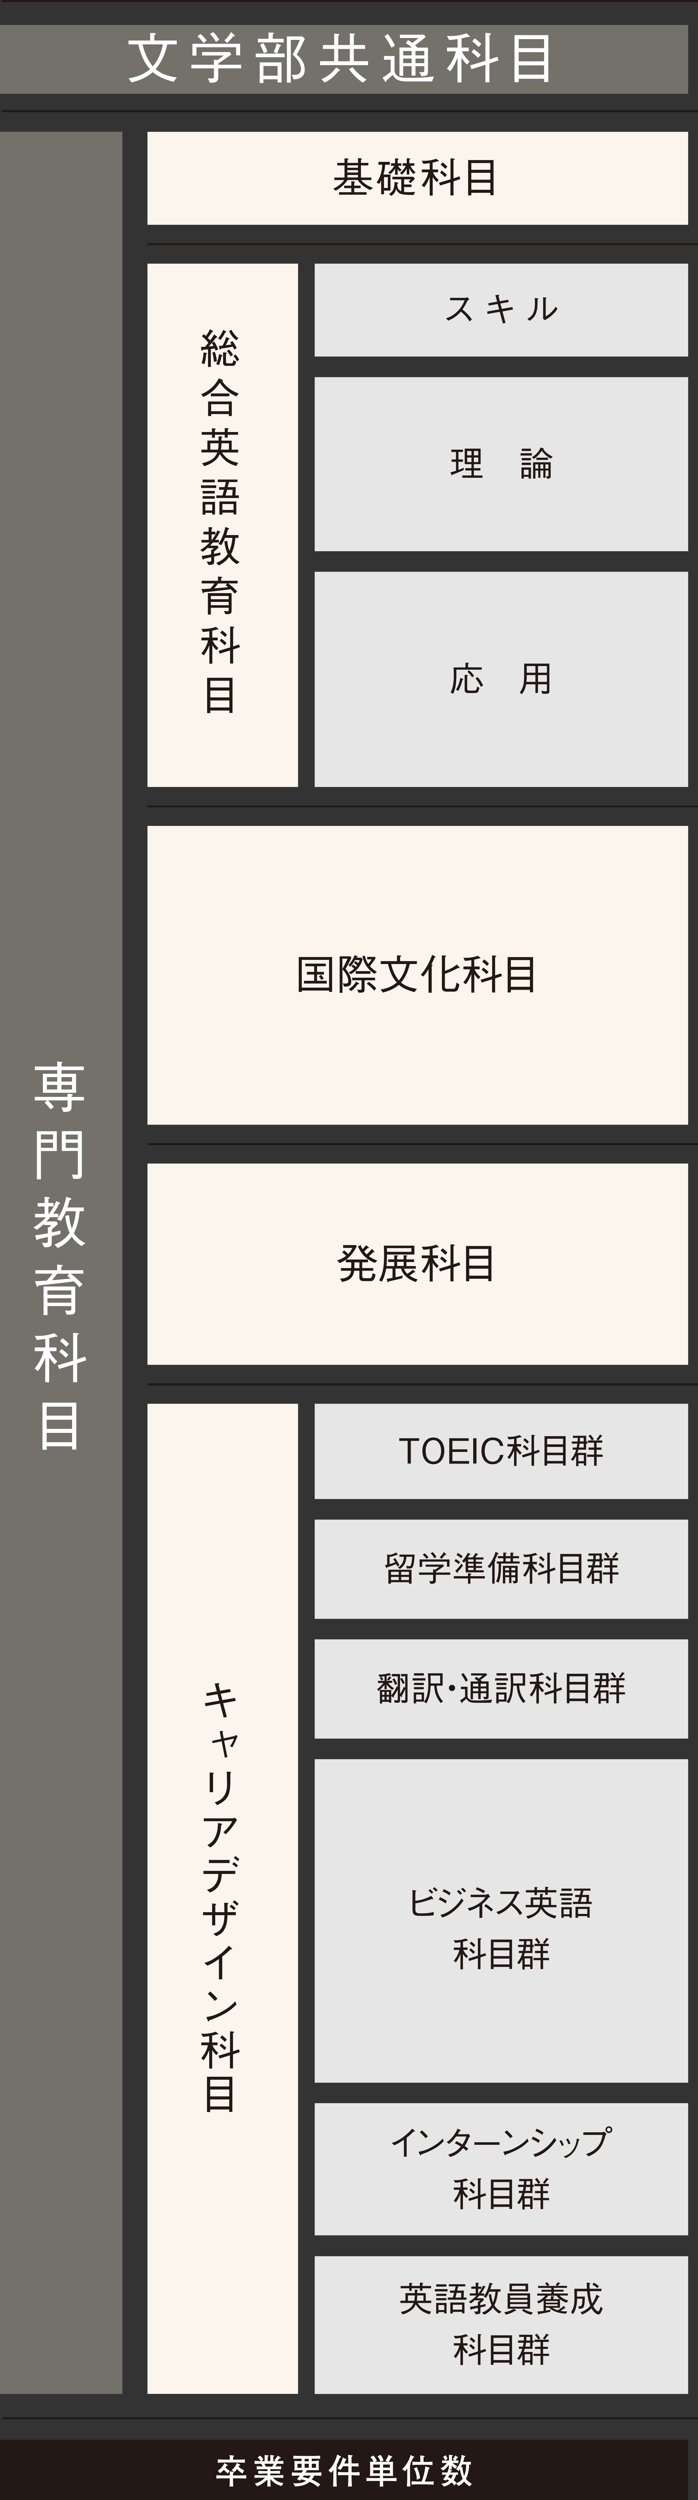 <?xml version="1.0" encoding="UTF-8"?><svg xmlns="http://www.w3.org/2000/svg" viewBox="0 0 100.63 360.35"><rect x="0" y="0" width="100.63" height="360.35" fill="#333333" stroke="none"/><defs><style>.d{fill:#fff;}.e{isolation:isolate;}.f{fill:none;stroke:#231815;stroke-miterlimit:10;stroke-width:.3px;}.g{fill:#74706a;}.h{fill:#e6e6e6;mix-blend-mode:multiply;}.i{fill:#231815;}.j{fill:#fbf5ed;}</style></defs><g class="e"><g id="a"/><g id="b"><g id="c"><g><g><rect class="i" y="351.66" width="99.21" height="8.69"/><g><path class="d" d="M35.15,357.23c-.12,0-.68-.02-.79-.02h-.77v.12c0,.18,.02,.89,.03,1.06h-.53c.02-.21,.04-.83,.04-1.06v-.12h-.75c-.73,0-.92,.02-1.18,.04v-.49c.26,.02,.35,.04,1.18,.04h.75c0-.12,0-.29-.01-.58l.48,.04c.06,0,.12,0,.12,.08,0,.05-.04,.08-.11,.13-.01,.17-.02,.25-.02,.33h.77c.12,0,.68-.01,.79-.02,.11,0,.19-.01,.34-.02v.49c-.17,0-.24-.01-.34-.02Zm-1.16-2.3h-1.3c-.43,0-.86,0-1.29,.04v-.49c.45,.03,1.09,.04,1.29,.04h.44c0-.22,0-.52-.02-.66l.56,.07s.08,0,.08,.07c0,.04-.01,.05-.15,.14v.38h.4c.44,0,.87,0,1.3-.04v.49c-.56-.04-1.25-.04-1.3-.04Zm-1.15,1.58c-.21-.16-.43-.36-.56-.53-.04,.05-.22,.27-.56,.49l-.32-.36c.56-.33,.81-.79,.95-1.08l.43,.23c.05,.03,.05,.05,.05,.07,0,.09-.13,.09-.19,.09-.04,.08-.07,.14-.13,.24,.19,.2,.36,.32,.61,.46l-.29,.4Zm2.09,.01c-.11-.08-.43-.3-.76-.64-.18,.27-.29,.34-.38,.42l-.39-.29c.36-.26,.58-.59,.74-1.01l.44,.22s.06,.03,.06,.07c0,.08-.12,.09-.18,.09-.03,.06-.04,.08-.07,.15,.19,.18,.31,.28,.81,.54l-.27,.46Z"/><path class="d" d="M39.58,357.12h-.24c.29,.29,.66,.66,1.51,.78l-.25,.42c-.26-.07-.64-.17-1.05-.47-.21-.16-.41-.34-.57-.55,.01,.81,.03,.95,.05,1.09h-.5c0-.08,.02-.13,.02-.66v-.37c-.6,.64-1.3,.93-1.49,.99l-.32-.39c.38-.1,.89-.25,1.48-.84h-.3c-.29,0-.97,0-1.23,.03v-.41c.2,.02,1.02,.04,1.24,.04h.63v-.26h-.21c-.18,0-.96,.03-1.12,.03v-.41c.14,0,.75,.02,.87,.02,.03,0,.16,.01,.19,.01h.27v-.28h-.21c-.21,0-1.12,.02-1.34,.03v-.45c.15,0,.19,.01,.57,.03,.01,0,.08,0,.3,.01-.04-.08-.13-.25-.22-.4-.15,0-.34,0-.96,.03v-.44c.09,0,.15,0,.71,.03,.1,0,.11,0,.2,0-.14-.21-.33-.43-.46-.52l.33-.27c.25,.17,.42,.41,.48,.54l-.27,.25c.13,0,.22,0,.31,0h.15v-.88l.5,.06s.08,.02,.08,.08-.03,.06-.13,.09c0,.12-.01,.61-.01,.65h.38c0-.71,0-.79,0-.89l.5,.07s.06,.04,.06,.07c0,.07-.06,.08-.13,.1,0,.06,0,.08,0,.34v.32h.24s.13,0,.14,0l-.24-.15c.16-.15,.39-.43,.49-.65l.41,.25s.04,.04,.04,.07c0,.07-.07,.07-.18,.07-.05,.06-.27,.34-.32,.4,.2,0,.7-.01,.87-.03v.43c-.14,0-.77-.03-.93-.03-.06,.12-.12,.24-.22,.4,.13,0,.71-.01,.83-.02v.42c-.18,0-.23,0-.6-.01h-.96v.27h.31c.22,0,.86-.02,1.08-.03v.41c-.17,0-.21,0-.58-.02-.4,0-.44,0-.51,0h-.3v.26h.59c.15,0,1.17-.02,1.29-.03v.41c-.18-.03-1.09-.03-1.29-.03Zm-1.46-2.01c.09,.18,.13,.27,.19,.41h.94c.12-.2,.18-.35,.21-.41h-1.33Z"/><path class="d" d="M45.31,356.83c-.17,.29-.28,.45-.37,.56,.09,.04,.22,.09,.36,.16,.31,.16,.6,.33,.87,.55l-.34,.36c-.36-.31-.63-.52-1.21-.74-.63,.54-1.38,.62-2.06,.66l-.3-.45c1.2,.04,1.55-.16,1.87-.38-.45-.13-.57-.16-.73-.19,0,.02-.15,.19-.15,.19l-.44-.24c.09-.08,.15-.14,.42-.49-.23,0-.54,0-.69,.01-.2,0-.28,.01-.45,.03v-.5c.58,.04,1.35,.04,1.41,.04,.06-.1,.12-.22,.19-.36h-.3c-.05,0-.33,0-.49,.01-.35,.02-.39,.02-.46,.03,.02-.19,.02-.35,.02-.42v-.58c0-.1,0-.29-.02-.39,.09,.02,.17,.02,.29,.03,.11,0,.57,.01,.66,.01h.08v-.35c-.34,0-.8,0-1.18,.02v-.45c.52,.04,1.24,.04,1.29,.04h1.28s.74,0,1.29-.04v.45c-.36-.02-.72-.02-1.21-.02v.35h.11c.14,0,.8-.05,.94-.07-.02,.09-.04,.38-.04,.42v.58c0,.09,.02,.29,.03,.38-.3,0-.73,0-1.03,0h-1.07l.32,.04s.08,0,.08,.05c0,.03-.08,.05-.13,.06-.06,.12-.07,.12-.11,.2h.87c.47,0,.95,0,1.42-.04v.5c-.21-.01-.39-.03-1.02-.04Zm-1.83-1.72h-.6v.58h.6v-.58Zm.3,1.71s-.11,.17-.13,.2c.28,.06,.56,.13,.84,.21,.12-.13,.25-.32,.32-.41h-1.03Zm.74-2.41h-.6v.35h.6v-.35Zm0,.7h-.6v.58h.6v-.58Zm1.04,0h-.61v.58h.61v-.58Z"/><path class="d" d="M49.01,354.22c-.05,.11-.25,.6-.29,.7-.07,.16-.12,.25-.2,.39,.08,.07,.09,.08,.09,.1,0,.02,0,.03-.02,.04-.01,.01-.07,.07-.08,.09,0,.1,0,.54,0,.63v1.02c0,.05,.02,.88,.04,1.21h-.52c0-.41,.03-1.05,.03-1.46v-.9c-.11,.14-.2,.24-.32,.37l-.4-.34c.6-.56,.92-1.11,1.29-2.29l.49,.27s.05,.04,.05,.07c0,.08-.05,.08-.17,.1Zm1.89,2.53h-.22v.09c0,.21,0,.44,.05,1.55h-.56c.04-.67,.05-.93,.05-1.64h-.42c-.12,0-.62,.01-.72,.01-.12,0-.17,0-.36,.01v-.47c.25,.02,.86,.03,1.13,.03h.37v-.86h-.78c-.2,.36-.29,.45-.37,.53l-.44-.25c.33-.27,.64-.87,.79-1.54l.48,.24s.04,.02,.04,.05c0,.06-.06,.09-.12,.12-.02,.08-.07,.2-.18,.45h.58c0-.6-.02-.92-.05-1.24l.6,.07s.06,.02,.06,.06c0,.05-.04,.08-.15,.14,0,.33,0,.39,0,.96,.1,0,.53,0,.62,0,.13,0,.2,0,.39-.02v.47c-.38-.02-.44-.03-.99-.03h-.01v.86h.18c.18,0,.28,0,.47,0,.36-.02,.4-.02,.5-.02v.48c-.33-.02-.59-.03-.93-.03Z"/><path class="d" d="M55.83,357.59h-.6c0,.41,0,.51,.02,.81h-.51c.02-.3,.03-.5,.03-.81h-.7c-.15,0-.81,0-.95,0-.11,0-.17,.01-.29,.02v-.47c.41,.04,.82,.04,1.23,.04h.71v-.33h-.42c-.34,0-.67,0-1,.04,0-.25,.01-.5,.01-.75v-.59c0-.24,0-.51-.01-.75,.11,0,.26,.02,.51,.03-.08-.18-.26-.5-.46-.67l.42-.23c.26,.24,.46,.6,.51,.77l-.28,.13s.21,0,.29,0h1.32c.08,0,.16,0,.24,0l-.33-.17c.13-.16,.32-.46,.43-.82l.48,.21s.06,.04,.06,.08c0,.09-.09,.09-.15,.09-.12,.25-.25,.47-.38,.62,.33,0,.55-.02,.65-.03,0,.25-.01,.5-.01,.75v.59c0,.24,0,.52,.01,.75-.28-.03-.6-.04-1-.04h-.44v.33h.6c.22,0,1.04-.01,1.35-.04v.47c-.24-.02-1.07-.03-1.35-.03Zm-1.06-2.36h-.96v.44h.96v-.44Zm0,.8h-.96v.46h.96v-.46Zm.07-1.2c-.05-.25-.21-.56-.41-.8l.42-.2c.19,.2,.38,.56,.45,.81l-.46,.19Zm1.37,.4h-.98v.44h.98v-.44Zm0,.8h-.98v.46h.98v-.46Z"/><path class="d" d="M59.56,354.23c-.08,.17-.21,.48-.41,.84,.03,.01,.06,.04,.06,.08,0,.04-.05,.08-.1,.11v1.44c0,.28,0,1.18,.06,1.68h-.51c.03-.41,.05-.54,.05-1.66v-.94c-.14,.21-.22,.29-.31,.41l-.42-.3c.78-.73,1.08-1.56,1.22-2.04l.46,.23c.07,.04,.07,.04,.07,.07,0,.07-.08,.08-.17,.09Zm1.87,3.85h-1.04c-.35,0-.7,0-1.05,.04v-.49c.36,.03,.89,.04,1.05,.04h.4c.18-.39,.53-1.65,.51-2.17l.57,.15s.07,.03,.07,.07-.03,.06-.04,.07c-.01,0-.08,.04-.09,.05-.03,.13-.18,.7-.21,.82-.09,.3-.28,.83-.36,1.02h.21c.35,0,.71,0,1.07-.04v.49c-.46-.04-1.03-.04-1.07-.04Zm-.06-2.82h-.95c-.32,0-.64,0-.96,.04v-.49c.33,.03,.81,.04,.96,.04h.18c0-.21,0-.7-.02-.94l.54,.07c.09,0,.1,.01,.1,.05,0,.04-.02,.06-.04,.07-.02,.01-.1,.06-.12,.07,0,.1-.01,.33,0,.68h.32c.33,0,.65-.01,.97-.04v.49c-.41-.04-.95-.04-.97-.04Zm-1.29,2.15c0-.36,0-.92-.41-1.63l.42-.19c.18,.41,.39,.88,.47,1.61l-.48,.21Z"/><path class="d" d="M65.25,355c.13,.11,.34,.28,.66,.49l-.29,.34c-.11-.08-.28-.21-.49-.44,0,.06,0,.29,0,.36,0,.05,0,.11,.01,.16h-.47c.04-.25,.04-.58,.04-.68-.27,.48-.74,.82-.83,.86l-.37-.33c.33-.13,.62-.35,.92-.76-.27,0-.39,0-.69,.02v-.4c.1,.02,.13,.02,.25,.02,.08,0,.44,.01,.53,.01h.21v-.83l.46,.04s.08,.01,.08,.07c0,.08-.09,.12-.12,.13,0,.1,0,.31,0,.41v.18h.17c.12,0,.19,0,.26,0l-.3-.2c.13-.16,.27-.35,.35-.54l.38,.24s.02,.03,.02,.06c0,.01,0,.1-.15,.08-.07,.17-.18,.3-.22,.35,.29-.02,.32-.02,.42-.03v.41c-.23-.01-.53-.03-.82-.03Zm2.44,3.35c-.3-.17-.58-.4-.78-.69-.16,.21-.39,.46-.83,.65l-.32-.38-.26,.33c-.07-.13-.13-.23-.39-.46-.24,.22-.61,.49-1.11,.6l-.36-.41c.51-.05,.78-.15,1.12-.46-.13-.08-.21-.12-.32-.17-.07,.12-.08,.13-.12,.18l-.44-.17c.24-.27,.41-.59,.46-.68-.31,0-.42,0-.59,.03v-.38c.26,.04,.61,.04,.73,.04,.07-.15,.14-.33,.16-.49l.46,.15s.05,.04,.05,.06c0,.08-.04,.09-.17,.13-.01,.03-.05,.11-.06,.15h.34c.07,0,.47,0,.75-.04v.38c-.12-.02-.15-.02-.27-.02-.06,.32-.24,.63-.34,.78,.28,.21,.35,.33,.4,.41,.35-.08,.67-.32,.9-.63-.18-.38-.34-.91-.39-1.38-.09,.15-.12,.19-.2,.29l-.36-.31c.47-.5,.77-1.24,.78-2.02l.51,.15s.04,.02,.04,.06c0,.08-.06,.09-.14,.11-.02,.12-.07,.38-.16,.69h.64c.13,0,.37-.03,.46-.04v.43c-.08-.01-.1-.02-.25-.02,.02,.56-.13,1.45-.46,2.07,.29,.4,.71,.62,.85,.71l-.32,.37Zm-3.52-3.71c-.05-.21-.23-.44-.3-.51l.37-.25c.08,.12,.2,.31,.28,.5l-.35,.25Zm.61,2.06c-.04,.11-.1,.21-.17,.35,.12,.05,.23,.1,.41,.2,.1-.13,.19-.29,.26-.55h-.5Zm2.42-1.49h-.56c-.05,.13-.14,.29-.21,.42l.23-.07c.02,.26,.06,.78,.27,1.3,.19-.44,.27-1.07,.27-1.43,0-.1,0-.17,0-.22Z"/></g></g><rect class="h" x="45.37" y="303.14" width="53.84" height="19.05"/><rect class="j" x="21.26" y="19" width="77.95" height="13.4"/><rect class="j" x="21.26" y="119.04" width="77.95" height="43.07"/><rect class="g" y="18.99" width="17.64" height="326.06"/><g><path class="d" d="M5.01,158.6v-.5h4.72v-.46l.56,.06c.12,0,.21,.02,.21,.09,0,.06-.06,.11-.18,.18v.14h1.78v.5h-1.78v.87c0,.65-.19,.78-1.19,.79l-.26-.66c.38,.03,.52,.03,.54,.03,.24,0,.33-.06,.33-.29v-.74h-2.81c.33,.32,.54,.56,.83,.94l-.47,.35c-.32-.41-.58-.69-.86-.98l.35-.31h-1.76Zm3.24-5.6l.62,.06c.06,0,.14,.02,.14,.06,0,.04-.03,.08-.14,.16v.44h3.21v.52h-3.21v.53h2.1v2.74H6.18v-2.74h2.07v-.53h-3.22v-.52h3.22v-.73Zm0,2.25h-1.49v.64h1.49v-.64Zm0,1.12h-1.49v.66h1.49v-.66Zm2.13-1.12h-1.52v.64h1.52v-.64Zm0,1.12h-1.52v.66h1.52v-.66Z"/><path class="d" d="M5.9,165.89v4.09h-.58v-6.93h2.87v2.85h-2.29Zm1.75-2.37h-1.75v.7h1.75v-.7Zm0,1.18h-1.75v.74h1.75v-.74Zm3.89,5.16c-.13,.05-.18,.05-.98,.06l-.18-.65c.27,.04,.46,.06,.62,.06,.13,0,.22-.02,.22-.25v-3.19h-2.31v-2.85h2.89v6.32c0,.34-.14,.44-.26,.49Zm-.32-6.33h-1.74v.7h1.74v-.7Zm0,1.18h-1.74v.74h1.74v-.74Z"/><path class="d" d="M7.46,178.18v.86c0,.5,0,.74-1.06,.74l-.38-.65c.17,.02,.38,.02,.54,.02,.28,0,.34-.08,.34-.35v-.5c-.61,.14-.88,.19-1.4,.3-.03,.08-.06,.15-.14,.15-.06,0-.11-.06-.13-.12l-.16-.58c.67-.09,1.13-.16,1.83-.29v-.89l.19,.02c.16-.14,.26-.27,.3-.32h-1.06v-.15c-.45,.42-.77,.65-1.01,.84l-.5-.34c.54-.33,1.13-.74,1.81-1.46h-1.58v-.5h1.38v-1.06h-1v-.5h1v-.9l.54,.05c.06,0,.18,.02,.18,.11,0,.07-.06,.1-.17,.15v.58h.73v.5h-.73v1.06h.07c.66-.84,.94-1.54,1.06-1.84l.45,.22s.1,.06,.1,.12-.06,.09-.18,.11c-.11,.26-.34,.73-.82,1.38h.74v.5h-1.15c-.22,.26-.31,.35-.55,.61h1.46l.18,.38c-.13,.12-.41,.39-.86,.76v.44c.24-.04,.64-.13,1.23-.26v.5c-.52,.13-.59,.14-1.23,.3Zm4.33,1.43c-.82-.5-1.24-1.05-1.45-1.37-.64,.9-1.41,1.36-2.02,1.64l-.47-.5c.58-.24,1.5-.66,2.19-1.69-.47-1.03-.59-2.1-.63-2.47l.54-.06c.06,.56,.15,1.2,.41,1.91,.41-.94,.53-1.97,.58-2.49h-1.42c-.23,.53-.52,1.04-.73,1.4l-.56-.22c.73-1.14,1.04-1.94,1.32-3.25l.59,.17s.14,.06,.14,.13c0,.11-.12,.13-.26,.2-.06,.29-.16,.62-.3,1.03h2.36v.54h-.6c-.11,1.33-.39,2.34-.83,3.14,.57,.94,1.35,1.32,1.66,1.46l-.54,.43Z"/><path class="d" d="M10.17,183.57c.89,.65,1.42,1.22,1.73,1.56l-.46,.42c-.2-.26-.39-.49-.79-.86-1.2,.16-2.79,.36-5.1,.58-.06,.17-.13,.21-.17,.21-.05,0-.06-.04-.1-.14l-.23-.68c.15,0,.22,0,.39,0,.21-.02,1.11-.07,1.3-.08,.32-.34,.53-.6,.82-1h-2.46v-.5h3.14v-.82l.63,.06c.1,0,.18,.02,.18,.09s-.02,.07-.21,.16v.51h3.17v.5h-1.83Zm-.04,5.91h-.5l-.27-.6c.3,.03,.48,.04,.58,.04,.3,0,.34-.04,.34-.34v-.33h-3.43v1.3h-.57v-4.12h4.57v3.21c0,.57-.06,.83-.7,.83Zm.14-3.49h-3.43v.62h3.43v-.62Zm0,1.13h-3.43v.64h3.43v-.64Zm-.56-3.19l.27-.35h-1.74c-.26,.36-.45,.61-.74,.94,.78-.06,1.88-.16,2.69-.24-.07-.06-.41-.3-.48-.35Z"/><path class="d" d="M7.99,192.66c-.16,.05-.39,.13-.89,.22v1.33h1.04v.54h-.98c.09,.22,.31,.74,1.1,1.48l-.38,.42c-.38-.37-.58-.66-.79-.98v3.56h-.57v-3.56c-.27,.7-.58,1.38-1.06,1.96l-.47-.38c.61-.74,1.09-1.58,1.29-2.5h-1.27v-.54h1.52v-1.23c-.66,.11-1.02,.13-1.22,.14l-.31-.58c1.14,.06,1.98-.1,2.81-.39l.44,.38s.06,.05,.06,.07c0,.1-.24,.07-.31,.06Zm3.13,3.85v2.71h-.58v-2.52l-2.01,.62-.2-.54,2.21-.66v-4.02l.66,.06s.15,.02,.15,.08c0,.09-.11,.14-.22,.18v3.5l1.15-.38,.16,.52-1.31,.44Zm-1.64-.81c-.38-.41-.65-.64-.94-.84l.32-.42c.37,.25,.69,.49,1,.83l-.38,.42Zm.08-1.57c-.41-.43-.67-.64-.92-.81l.36-.44c.15,.1,.44,.28,.95,.82l-.39,.43Z"/><path class="d" d="M10.39,208.93v-.47h-3.66v.5h-.61v-6.79h4.88v6.76h-.61Zm0-6.18h-3.66v1.29h3.66v-1.29Zm0,1.88h-3.66v1.32h3.66v-1.32Zm0,1.9h-3.66v1.34h3.66v-1.34Z"/></g><line class="f" x1="21.26" y1="35.2" x2="100.63" y2="35.2"/><line class="f" x1="21.26" y1="116.23" x2="100.63" y2="116.23"/><line class="f" x1="21.26" y1="164.91" x2="100.63" y2="164.91"/><line class="f" x1="21.26" y1="199.53" x2="100.63" y2="199.53"/><g><path class="i" d="M52.06,25.94c.39,.53,1.07,.91,1.72,1.14l-.4,.31c-.72-.32-1.38-.79-1.81-1.45h-1.45c-.56,.86-1.39,1.36-1.72,1.55l-.35-.29c.98-.47,1.38-.97,1.58-1.25h-1.43v-.36h1.47v-1.75h-1.05v-.36h1.05v-.66l.4,.02c.05,0,.17,.01,.17,.07,0,.02-.03,.08-.15,.14v.43h1.53v-.69l.41,.04c.07,0,.15,.02,.15,.07,0,.06-.09,.1-.14,.12v.46h1.07v.36h-1.07v1.75h1.5v.36h-1.48Zm-1.01,.22c.09,0,.13,.03,.13,.07,0,.05-.08,.08-.11,.1v.43h.92v.36h-.92v.58h1.78v.36h-3.97v-.36h1.77v-.58h-1.03v-.36h1.03v-.64l.4,.04Zm.56-2.33h-1.53v.35h1.53v-.35Zm0,.69h-1.53v.35h1.53v-.35Zm-1.53,.7v.36h1.53v-.36h-1.53Z"/><path class="i" d="M55.36,27.47v.53h-.41v-2.03c-.13,.34-.23,.46-.28,.53l-.39-.2c.34-.41,.77-1.21,.83-2.56h-.55v-.41h1.64v.41h-.67c-.04,.48-.1,.97-.25,1.42h1.01v2.31h-.94Zm.55-1.94h-.55v1.56h.55v-1.56Zm1.72-.82c-.17-.13-.24-.22-.3-.33v.8h-.37v-.86c-.25,.38-.46,.59-.69,.78l-.31-.23c.19-.13,.56-.41,.88-.98h-.47v-.36h.59v-.72l.4,.05c.1,.01,.11,.05,.11,.07,0,.04-.06,.07-.14,.11v.5h.52v.36h-.47c.17,.29,.36,.45,.53,.58l-.28,.25Zm2.01,3.39c-.26,0-1.38,.01-1.88-.16-.27-.09-.56-.37-.64-.72-.15,.55-.38,.8-.72,1.02l-.31-.28c.65-.39,.76-.89,.79-1.73l.42,.07c.1,.02,.14,.05,.14,.08,0,.04-.01,.04-.16,.09,0,.04,0,.09,0,.17,0,.66,.43,.87,.57,.94v-1.73h-1.28v-.37h3l.25,.26c-.2,.24-.38,.41-.64,.64l-.28-.2c.12-.11,.19-.19,.32-.33h-.96v.74h1.07v.37h-1.07v.72c.13,.01,.31,.02,.6,.02,.32,0,.64-.01,.96-.05l-.17,.45Zm-.03-3.03c-.32-.28-.47-.55-.6-.84v.92h-.37v-.86c-.23,.41-.44,.65-.7,.88l-.28-.23c.35-.29,.62-.6,.83-1.05h-.44v-.36h.59v-.73l.37,.03c.13,.01,.14,.05,.14,.07,0,.04-.03,.05-.14,.11v.52h.72v.36h-.54c.17,.45,.48,.74,.72,.94l-.29,.25Z"/><path class="i" d="M63.04,23.26c-.12,.04-.29,.1-.67,.17v1h.78v.4h-.73c.07,.16,.23,.56,.83,1.11l-.28,.31c-.28-.28-.44-.49-.59-.73v2.67h-.43v-2.67c-.2,.52-.44,1.03-.8,1.47l-.35-.28c.46-.55,.82-1.18,.96-1.88h-.95v-.4h1.14v-.92c-.49,.08-.77,.1-.92,.1l-.23-.44c.86,.04,1.49-.08,2.1-.29l.33,.28s.04,.04,.04,.05c0,.08-.18,.05-.23,.05Zm2.34,2.88v2.03h-.44v-1.89l-1.5,.46-.15-.4,1.66-.5v-3.02l.49,.05s.11,.01,.11,.06c0,.07-.08,.1-.17,.14v2.63l.86-.28,.12,.39-.98,.33Zm-1.23-.61c-.29-.31-.49-.48-.71-.63l.24-.31c.28,.19,.52,.37,.75,.62l-.28,.32Zm.06-1.18c-.31-.32-.5-.48-.69-.61l.27-.33c.11,.07,.33,.21,.71,.61l-.29,.32Z"/><path class="i" d="M70.7,28.14v-.35h-2.75v.37h-.46v-5.09h3.66v5.07h-.46Zm0-4.64h-2.75v.97h2.75v-.97Zm0,1.41h-2.75v.99h2.75v-.99Zm0,1.43h-2.75v1.01h2.75v-1.01Z"/></g><g><path class="i" d="M47.44,142.97v-.2h-3.93v.2h-.44v-5.03h4.81v5.03h-.44Zm0-4.62h-3.93v4h3.93v-4Zm-3.62,3.41v-.39h1.47v-.91h-1.05v-.38h1.05v-.81h-1.27v-.38h2.95v.38h-1.26v.81h1v.38h-1v.91h1.4v.39h-3.29Zm2.53-.49c-.11-.21-.2-.33-.38-.52l.3-.25c.17,.17,.26,.29,.4,.51l-.32,.25Z"/><path class="i" d="M49.82,139.65c.26,.32,.82,.99,.82,1.85,0,.74-.59,.71-1.05,.69l-.16-.47c.08,.02,.24,.05,.41,.05,.2,0,.37-.06,.37-.38,0-.38-.19-.8-.4-1.13-.16-.25-.33-.43-.44-.55v3.39h-.4v-5.26h1.54l.16,.2c-.23,.49-.46,.92-.84,1.61Zm-.46-1.47v1.49c.34-.61,.51-.97,.74-1.49h-.74Zm1.22,2.24l-.29-.26c.53-.32,.62-.4,.77-.53-.14-.16-.19-.19-.38-.34l.2-.26c.08,.05,.2,.11,.43,.34,.1-.13,.11-.14,.16-.21-.22-.22-.33-.29-.42-.35l.17-.28c.14,.08,.22,.12,.44,.28,.1-.17,.17-.34,.2-.43h-.67c-.29,.5-.49,.74-.65,.94l-.33-.2c.5-.55,.73-.94,.92-1.45l.37,.14s.08,.04,.08,.07c0,.05-.07,.06-.15,.07,0,.01-.05,.07-.05,.08h.68l.22,.22c-.36,1.28-1.13,1.83-1.71,2.18Zm1,1.44c-.41,.56-.71,.81-.96,.97l-.35-.26c.33-.21,.7-.5,1.08-1.09l.36,.23s.07,.05,.07,.08c0,.07-.11,.07-.2,.07Zm.98-.58v1.33c0,.38-.16,.46-.51,.46h-.38l-.17-.44c.07,0,.32,.04,.43,.04,.19,0,.19-.1,.19-.22v-1.16h-1.35v-.37h3.3v.37h-1.52Zm-1.28-.92v-.39h2.12v.39h-2.12Zm2.7,0c-.96-.66-1.45-1.34-1.74-2.53l.35-.1c.17,.73,.4,1.06,.5,1.21,.23-.29,.31-.39,.49-.67h-.64v-.35h1.11l.11,.19c-.37,.54-.45,.65-.83,1.15,.3,.34,.47,.46,1,.83l-.35,.27Zm-.04,2.43c-.34-.43-.7-.73-1.08-1.01l.32-.26c.34,.25,.7,.53,1.06,.93l-.29,.35Z"/><path class="i" d="M59.75,143c-1.43-.39-1.9-.77-2.25-1.05-.64,.53-1.21,.82-2.3,1.11l-.32-.44c1.19-.21,1.77-.56,2.33-1-.28-.32-.9-1.02-1.27-2.67h-1.05v-.42h2.34v-.83l.5,.03c.05,0,.11,.02,.11,.07,0,.04-.02,.05-.16,.14v.59h2.42v.42h-1.03c-.33,1.56-1,2.36-1.26,2.67,.64,.5,1.16,.71,2.3,.91l-.36,.47Zm-3.36-4.05c.3,1.34,.89,2.1,1.11,2.37,.28-.34,.79-.98,1.1-2.37h-2.21Z"/><path class="i" d="M62.63,138.03c-.11,.32-.28,.67-.44,.99,.11,.04,.17,.07,.17,.12,0,.05-.06,.09-.12,.14v3.8h-.46v-3.38c-.29,.49-.49,.76-.75,1.05l-.37-.25c.16-.17,.53-.6,.97-1.39,.26-.47,.49-.97,.66-1.48l.42,.2s.08,.04,.08,.08c0,.06-.07,.08-.16,.11Zm3.51,1.51s-.1-.01-.12-.01c-.68,.36-1.14,.58-1.88,.83v1.83c0,.24,.05,.33,.38,.33h.77c.32,0,.39-.1,.52-.91l.41,.29c-.16,1-.47,1.03-.82,1.03h-.95c-.68,0-.74-.29-.74-.7v-4.53l.46,.04c.06,0,.13,.01,.13,.07s-.06,.1-.14,.16v1.97c.61-.22,1.2-.49,1.69-.92l.36,.37s.05,.06,.05,.1c0,.05-.06,.06-.1,.06Z"/><path class="i" d="M69.04,138.14c-.12,.04-.29,.1-.67,.17v1h.78v.4h-.73c.07,.16,.23,.56,.83,1.11l-.28,.31c-.28-.28-.44-.49-.59-.73v2.67h-.43v-2.67c-.2,.52-.44,1.03-.8,1.47l-.35-.28c.46-.55,.82-1.18,.96-1.88h-.95v-.4h1.14v-.92c-.49,.08-.77,.1-.92,.1l-.23-.44c.86,.04,1.49-.08,2.1-.29l.33,.28s.04,.04,.04,.05c0,.08-.18,.05-.23,.05Zm2.34,2.88v2.03h-.44v-1.89l-1.5,.46-.15-.4,1.66-.5v-3.02l.49,.05s.11,.01,.11,.06c0,.07-.08,.1-.17,.14v2.63l.86-.28,.12,.39-.98,.33Zm-1.23-.61c-.29-.31-.49-.48-.71-.63l.24-.31c.28,.19,.52,.37,.75,.62l-.28,.32Zm.06-1.18c-.31-.32-.5-.48-.69-.61l.27-.33c.11,.07,.33,.21,.71,.61l-.29,.32Z"/><path class="i" d="M76.4,143.02v-.35h-2.75v.37h-.46v-5.09h3.66v5.07h-.46Zm0-4.64h-2.75v.97h2.75v-.97Zm0,1.41h-2.75v.99h2.75v-.99Zm0,1.43h-2.75v1.01h2.75v-1.01Z"/></g><rect class="j" x="21.26" y="38" width="21.71" height="75.43"/><rect class="h" x="45.37" y="38" width="53.84" height="13.39"/><rect class="h" x="45.37" y="54.36" width="53.84" height="25.09"/><rect class="h" x="45.37" y="82.41" width="53.84" height="31.02"/><g><path class="i" d="M31.07,50.52c-.08-.22-.1-.25-.12-.29-.13,.02-.32,.05-.55,.08v2.58h-.41v-2.54c-.23,.02-.48,.05-.71,.06-.08,.12-.14,.14-.17,.14s-.07-.04-.08-.14l-.05-.41c.25,0,.43,0,.6-.02,.07-.08,.11-.12,.46-.57-.28-.37-.53-.62-.93-.95l.25-.29c.1,.06,.22,.16,.32,.25,.26-.32,.43-.61,.59-.98l.39,.25s.06,.05,.06,.09c0,.05-.05,.06-.16,.08-.22,.34-.37,.56-.6,.85,.27,.27,.3,.29,.35,.34,.25-.34,.4-.56,.56-.86l.38,.3s.07,.07,.07,.11c0,.06-.08,.07-.18,.07-.24,.33-.4,.53-.56,.74l.32-.16c.21,.35,.41,.71,.55,1.11l-.36,.19Zm-1.34,.52c-.04,.49-.11,.97-.25,1.43l-.41-.11c.16-.52,.23-.95,.28-1.56l.39,.06c.08,.01,.1,.06,.1,.08,0,.05-.04,.07-.11,.1Zm.8-1.62s-.25,.31-.43,.52c.18-.01,.49-.05,.68-.07-.09-.19-.12-.24-.25-.45Zm.31,2.73c-.05-.61-.11-.94-.23-1.33l.36-.11c.21,.56,.26,1,.29,1.36l-.41,.08Zm1.1-.8c-.08,.43-.19,.87-.38,1.28l-.39-.16c.21-.46,.33-.86,.4-1.43l.41,.13s.09,.04,.09,.1-.05,.07-.13,.09Zm.53-3.42c-.2,.38-.41,.74-.68,1.07l-.35-.23c.22-.26,.47-.61,.76-1.22l.32,.18s.08,.05,.08,.1-.05,.07-.14,.11Zm1.29,2.44c-.12-.25-.15-.31-.2-.41-.4,.09-.8,.17-1.71,.29-.01,.03-.07,.15-.13,.15-.05,0-.07-.08-.08-.13l-.09-.42c.21,0,.33,0,.53-.03,.19-.32,.34-.65,.52-1.24l.41,.16c.08,.03,.08,.07,.08,.09,0,.05-.05,.06-.13,.08-.18,.39-.26,.56-.42,.85,.45-.05,.62-.08,.83-.11-.05-.09-.07-.11-.19-.29l.33-.2c.29,.38,.46,.66,.61,1.01l-.35,.2Zm-.28,2.36h-.88c-.31,0-.44-.16-.44-.45v-1.5l.41,.04s.14,.02,.14,.08c0,.04-.01,.04-.13,.11v1.14c0,.15,.08,.22,.22,.22h.55c.2,0,.23-.13,.29-.45l.41,.19c-.13,.59-.28,.62-.58,.62Zm-.22-1.36c-.16-.26-.29-.47-.54-.77l.29-.23c.31,.33,.47,.56,.57,.77l-.31,.23Zm.81-2.33c-.47-.32-.81-.8-1.05-1.31l.34-.2c.07,.14,.19,.34,.41,.62,.21,.28,.4,.46,.61,.57l-.3,.32Zm.1,3.05c-.19-.37-.33-.58-.52-.78l.31-.22c.27,.3,.4,.52,.52,.76l-.31,.23Z"/><path class="i" d="M34.07,57.14c-1.04-.46-1.9-1.23-2.38-1.97-.38,.59-1.06,1.46-2.37,2.04l-.32-.38c.62-.26,1.8-.85,2.54-2.29l.49,.18c.08,.03,.11,.08,.11,.11,0,.06-.08,.07-.13,.08,.13,.18,.41,.59,.95,1.02,.44,.35,.94,.61,1.46,.79l-.34,.41Zm-1.08,2.82v-.28h-2.55v.29h-.44v-2.1h3.42v2.09h-.44Zm-2.59-2.84v-.41h2.66v.41h-2.66Zm2.59,1.14h-2.55v1.01h2.55v-1.01Z"/><path class="i" d="M31.51,62.89l.44,.03s.1,0,.1,.07c0,.05-.05,.08-.13,.12v.4h1.48v1.31h.94v.4h-2.34c.24,.35,.52,.77,1.22,1.13,.28,.14,.65,.29,1.12,.35l-.27,.47c-1.08-.32-1.72-.72-2.39-1.73-.17,.43-.43,.8-.99,1.17-.38,.26-.81,.45-1.26,.58l-.29-.43c.68-.13,1.22-.38,1.61-.7,.37-.31,.51-.69,.57-.85h-2.28v-.4h.86v-1.31h1.61v-.61Zm.89,.19v-.42h-1.42v.44h-.42v-.44h-1.48v-.39h1.48v-.55l.46,.05s.09,.01,.09,.05c0,.05-.07,.08-.13,.11v.34h1.42v-.58l.45,.04c.05,0,.11,.01,.11,.07s-.06,.08-.13,.11v.36h1.49v.39h-1.49v.42h-.43Zm-.97,1.73c.05-.27,.07-.44,.08-.92h-1.19v.92h1.1Zm1.58,0v-.92h-1.08c0,.28-.02,.58-.08,.92h1.16Z"/><path class="i" d="M28.98,70.34v-.39h2.19v.39h-2.19Zm1.62,3.83v-.25h-1v.26h-.39v-1.84h1.79v1.82h-.4Zm-1.39-4.65v-.39h1.75v.39h-1.75Zm0,1.61v-.37h1.75v.37h-1.75Zm0,.75v-.37h1.75v.37h-1.75Zm1.39,.83h-1v.86h1v-.86Zm.59-.92v-.38h.89l.21-.82h-.71v-.38h.8l.19-.73h-1.18v-.36h2.84v.36h-1.21l-.19,.73h1.16l-.05,1.19h.49v.38h-3.24Zm2.48,2.36v-.26h-1.61v.28h-.43v-1.89h2.44v1.87h-.41Zm0-1.5h-1.61v.85h1.61v-.85Zm-.93-2.05l-.22,.82h.97l.05-.82h-.8Z"/><path class="i" d="M30.87,80.23v.64c0,.38,0,.55-.8,.56l-.28-.49c.13,.01,.28,.02,.4,.02,.21,0,.26-.06,.26-.26v-.38c-.46,.1-.66,.14-1.05,.22-.02,.06-.05,.11-.11,.11-.05,0-.08-.04-.1-.09l-.12-.43c.5-.07,.85-.12,1.37-.22v-.67h.14c.12-.1,.2-.19,.23-.23h-.8v-.11c-.34,.31-.58,.49-.76,.63l-.38-.25c.41-.25,.85-.56,1.36-1.09h-1.18v-.37h1.03v-.8h-.75v-.38h.75v-.67l.41,.04s.14,.02,.14,.08c0,.05-.05,.08-.13,.11v.44h.55v.38h-.55v.8h.05c.5-.63,.71-1.16,.79-1.38l.34,.17s.08,.04,.08,.09-.05,.07-.14,.08c-.08,.19-.25,.55-.62,1.04h.56v.37h-.86c-.17,.19-.23,.26-.41,.46h1.09l.13,.28c-.1,.09-.31,.29-.65,.57v.33c.18-.03,.48-.1,.92-.2v.37c-.39,.1-.44,.11-.92,.22Zm3.25,1.07c-.62-.38-.93-.79-1.08-1.03-.48,.68-1.06,1.02-1.51,1.23l-.35-.37c.44-.18,1.12-.49,1.64-1.27-.35-.77-.44-1.58-.47-1.85l.41-.05c.04,.42,.11,.9,.31,1.43,.31-.7,.4-1.48,.44-1.87h-1.06c-.17,.4-.39,.78-.54,1.05l-.42-.16c.55-.86,.78-1.46,.99-2.44l.44,.13s.11,.04,.11,.1c0,.08-.09,.1-.19,.15-.05,.22-.12,.47-.23,.77h1.77v.41h-.45c-.08,1-.29,1.76-.62,2.36,.43,.71,1.01,.99,1.24,1.1l-.4,.32Z"/><path class="i" d="M32.9,84.09c.67,.49,1.07,.92,1.29,1.17l-.35,.31c-.15-.19-.29-.37-.59-.64-.9,.12-2.09,.27-3.83,.43-.05,.13-.1,.16-.13,.16-.04,0-.05-.03-.07-.11l-.17-.51c.11,0,.17,0,.29,0,.16-.01,.83-.05,.97-.06,.24-.26,.4-.45,.61-.75h-1.85v-.38h2.36v-.62l.47,.05c.07,0,.14,.02,.14,.07s-.02,.05-.16,.12v.38h2.38v.38h-1.37Zm-.03,4.43h-.38l-.2-.45c.23,.02,.36,.03,.43,.03,.23,0,.25-.03,.25-.25v-.25h-2.57v.98h-.43v-3.09h3.42v2.4c0,.43-.04,.62-.53,.62Zm.1-2.62h-2.57v.47h2.57v-.47Zm0,.85h-2.57v.48h2.57v-.48Zm-.42-2.39l.2-.26h-1.31c-.19,.27-.34,.46-.56,.71,.59-.05,1.41-.12,2.02-.18-.05-.04-.31-.22-.36-.26Z"/><path class="i" d="M31.27,90.73c-.12,.04-.29,.1-.67,.17v1h.78v.4h-.73c.07,.16,.23,.56,.83,1.11l-.28,.31c-.28-.28-.44-.49-.59-.73v2.67h-.43v-2.67c-.2,.52-.44,1.03-.8,1.47l-.35-.28c.46-.55,.82-1.18,.96-1.88h-.95v-.4h1.14v-.92c-.49,.08-.77,.1-.92,.1l-.23-.44c.86,.04,1.49-.08,2.1-.29l.33,.28s.04,.04,.04,.05c0,.08-.18,.05-.23,.05Zm2.34,2.88v2.03h-.44v-1.89l-1.5,.46-.15-.4,1.66-.5v-3.02l.49,.05s.11,.01,.11,.06c0,.07-.08,.1-.17,.14v2.63l.86-.28,.12,.39-.98,.33Zm-1.23-.61c-.29-.31-.49-.48-.71-.63l.24-.31c.28,.19,.52,.37,.75,.62l-.28,.32Zm.06-1.18c-.31-.32-.5-.48-.69-.61l.27-.33c.11,.07,.33,.21,.71,.61l-.29,.32Z"/><path class="i" d="M33.07,102.76v-.35h-2.75v.37h-.46v-5.09h3.66v5.07h-.46Zm0-4.64h-2.75v.97h2.75v-.97Zm0,1.41h-2.75v.99h2.75v-.99Zm0,1.43h-2.75v1.01h2.75v-1.01Z"/></g><g><path class="i" d="M67.66,43.15c-.22,.15-.23,.16-.29,.24-.3,.61-.43,.84-.7,1.21,.47,.39,.94,.83,1.36,1.44l-.34,.29c-.14-.24-.28-.48-.64-.86-.28-.3-.48-.45-.61-.55-.62,.7-1.15,1-1.83,1.3l-.3-.34c.43-.15,.95-.33,1.61-.97,.66-.65,.88-1.19,1.06-1.63h-2.09v-.35h2.23c.08,0,.18-.06,.24-.1l.32,.33Z"/><path class="i" d="M73.26,43.19l.08,.34-1.2,.22,.2,.77,1.53-.26,.09,.35-1.52,.28,.44,1.65-.38,.08-.45-1.68-1.76,.31-.06-.35,1.73-.3-.21-.78-1.29,.22-.06-.33,1.27-.23-.25-.94,.43-.05s.12-.02,.12,.05c0,.02,0,.04-.09,.14l.18,.74,1.21-.22Z"/><path class="i" d="M76.04,45.95c.51-.28,1.08-.64,1.08-2.21,0-.31-.01-.6-.03-.79l.41,.04s.11,0,.11,.06c0,.02-.01,.03-.11,.1,0,.94-.02,1.22-.1,1.57-.21,.92-.62,1.21-1.05,1.52l-.33-.29Zm2.27-3.1l.4,.03s.09,.02,.09,.05-.01,.04-.12,.1v2.56c.23-.12,.48-.26,.85-.64,.34-.34,.47-.57,.58-.74l.26,.3c-.17,.25-.35,.53-.82,.94-.46,.4-.76,.56-1.01,.69l-.24-.19v-3.11Z"/></g><rect class="j" x="21.26" y="202.33" width="21.71" height="142.71"/><rect class="h" x="45.37" y="202.33" width="53.84" height="13.73"/><g><path class="i" d="M33.16,243.45l.1,.41-1.44,.26,.23,.92,1.83-.31,.11,.42-1.82,.33,.53,1.98-.45,.1-.53-2.02-2.1,.38-.08-.43,2.07-.36-.25-.94-1.55,.26-.08-.4,1.52-.27-.29-1.12,.52-.06s.14-.02,.14,.05c0,.03-.01,.05-.11,.17l.22,.88,1.45-.26Z"/><path class="i" d="M32.23,250.56l1.55-.33c.07-.01,.14-.11,.19-.16l.28,.16c-.44,1.05-.59,1.33-.75,1.61l-.34-.13c.2-.32,.42-.68,.58-1.12l-1.43,.31,.47,2.37-.37,.05-.46-2.35-1.29,.28-.08-.33,1.31-.28-.22-1.12,.26-.02s.1-.01,.16-.01,.07,.02,.07,.04c0,.02-.06,.1-.08,.13l.17,.89Z"/><path class="i" d="M30.71,255.51s.12,.02,.12,.06c0,.03,0,.04-.11,.13v2.61h-.49v-2.84l.47,.05Zm.23,4.29c.69-.26,.95-.44,1.19-.73,.35-.41,.6-.93,.6-1.87,0-.18-.02-.98-.02-1.15,0-.19,0-.22-.02-.69l.49,.02s.13,.01,.13,.07c0,.02-.01,.04-.1,.16,0,1.71,.01,2.3-.23,3-.31,.88-1.1,1.28-1.67,1.57l-.36-.39Z"/><path class="i" d="M29.38,262.51v-.42h4.23s.14-.04,.22-.11l.34,.32c-.46,.76-.98,1.49-1.64,2.09l-.32-.31c.14-.12,.32-.28,.68-.7,.38-.46,.48-.65,.6-.88h-4.11Zm.52,3.44c.5-.31,.91-.58,1.24-1.43,.25-.67,.26-1.26,.28-1.76l.52,.1c.06,.01,.09,.04,.09,.07,0,.04-.01,.05-.14,.12-.08,.87-.15,1.48-.6,2.25-.26,.43-.46,.63-.97,.99l-.42-.34Z"/><path class="i" d="M31.97,270.11c-.04,.53-.08,1.1-.46,1.69-.37,.59-.84,.8-1.24,.98l-.43-.39c.4-.13,.84-.27,1.22-.83,.37-.53,.39-1.03,.41-1.46h-2.14v-.44h4.59v.44h-1.96Zm1.13-1.58h-2.98v-.45h2.98v.45Zm.98,.62c-.16-.14-.43-.35-.59-.45l.22-.31c.21,.15,.44,.34,.58,.47l-.2,.29Zm.22-.87c-.1-.1-.36-.32-.58-.46l.2-.31c.23,.15,.49,.37,.59,.47l-.22,.3Z"/><path class="i" d="M34,275.61v.43h-1.21c-.02,.69-.05,1.25-.33,1.85-.32,.71-.74,.93-1.28,1.18l-.42-.36c.56-.19,.97-.37,1.29-1.03,.25-.52,.28-1.02,.31-1.64h-1.33v1.47h-.45v-1.47h-1.31v-.43h1.31v-1.26l.49,.06s.11,.01,.11,.06c0,.04-.02,.05-.14,.13v1.01h1.31c0-.5-.02-1.01-.03-1.36l.46,.03c.06,0,.14,.01,.14,.07,0,.05-.01,.05-.12,.13v1.12h1.2Zm-.29-.29c-.22-.25-.53-.46-.61-.52l.26-.26c.19,.11,.45,.31,.61,.5l-.26,.28Zm.44-.64c-.2-.25-.5-.43-.61-.5l.26-.28c.09,.06,.41,.29,.61,.52l-.26,.26Z"/><path class="i" d="M31.56,285.29v-2.92c-.7,.49-1.13,.73-1.66,.95l-.44-.39c.53-.17,1.05-.34,1.97-1.03,.83-.62,1.25-1.1,1.56-1.45l.41,.35s.07,.06,.07,.11c0,.02,0,.05-.07,.05-.04,0-.07,0-.14-.02-.5,.48-.67,.65-1.22,1.07v3.28h-.49Z"/><path class="i" d="M34.1,288.9c-.67,.67-1.4,1.4-3.93,2.31,0,.01-.07,.16-.11,.16-.05,0-.08-.07-.11-.15l-.2-.49c.59-.11,1.25-.22,2.35-.85,1.04-.59,1.46-1.04,1.8-1.42l.2,.44Zm-3.15-.5c-.29-.37-.64-.7-.99-1.02l.35-.34c.19,.16,.7,.61,1.04,1.05l-.4,.31Z"/><path class="i" d="M31.25,293.22c-.12,.04-.29,.1-.67,.17v1h.78v.4h-.73c.07,.16,.23,.56,.83,1.11l-.28,.31c-.28-.28-.44-.49-.59-.73v2.67h-.43v-2.67c-.2,.52-.44,1.03-.8,1.47l-.35-.28c.46-.55,.82-1.18,.96-1.88h-.95v-.4h1.14v-.92c-.49,.08-.77,.1-.92,.1l-.23-.44c.86,.04,1.49-.08,2.1-.29l.33,.28s.04,.04,.04,.05c0,.08-.18,.05-.23,.05Zm2.34,2.88v2.03h-.44v-1.89l-1.5,.46-.15-.4,1.66-.5v-3.02l.49,.05s.11,.01,.11,.06c0,.07-.08,.1-.17,.14v2.63l.86-.28,.12,.39-.98,.33Zm-1.23-.61c-.29-.31-.49-.48-.71-.63l.24-.31c.28,.19,.52,.37,.75,.62l-.28,.32Zm.06-1.18c-.31-.32-.5-.48-.69-.61l.27-.33c.11,.07,.33,.21,.71,.61l-.29,.32Z"/><path class="i" d="M33.05,304.4v-.35h-2.75v.37h-.46v-5.09h3.66v5.07h-.46Zm0-4.64h-2.75v.97h2.75v-.97Zm0,1.41h-2.75v.99h2.75v-.99Zm0,1.43h-2.75v1.01h2.75v-1.01Z"/></g><g><path class="i" d="M59.23,207.68v3.27h-.46v-3.27h-1.21v-.38h2.87v.38h-1.21Z"/><path class="i" d="M62.48,211.05c-.94,0-1.59-.76-1.59-1.93s.64-1.93,1.59-1.93,1.58,.77,1.58,1.93-.65,1.93-1.58,1.93Zm0-3.48c-.7,0-1.11,.64-1.11,1.55s.41,1.55,1.11,1.55,1.11-.65,1.11-1.55-.41-1.55-1.11-1.55Z"/><path class="i" d="M64.77,210.95v-3.65h2.8v.38h-2.35v1.22h2.16v.37h-2.16v1.32h2.41v.38h-2.86Z"/><path class="i" d="M68.22,210.95v-3.65h.47v3.65h-.47Z"/><path class="i" d="M71.01,211.05c-1.05,0-1.6-.85-1.6-1.94s.52-1.92,1.66-1.92c.25,0,.89,.05,1.24,.58,.17,.26,.22,.49,.25,.63h-.48c-.11-.67-.62-.83-1.02-.83-1.11,0-1.18,1.21-1.18,1.56,0,.71,.28,1.55,1.14,1.55s1.03-.8,1.08-.98h.48c-.17,.76-.64,1.35-1.57,1.35Z"/><path class="i" d="M75.04,207.16c-.1,.03-.25,.08-.56,.14v.84h.65v.34h-.61c.05,.14,.2,.47,.69,.93l-.24,.26c-.24-.23-.37-.41-.5-.61v2.23h-.36v-2.23c-.17,.44-.37,.86-.67,1.23l-.29-.23c.38-.46,.68-.99,.81-1.57h-.8v-.34h.95v-.77c-.41,.07-.64,.08-.77,.08l-.2-.37c.72,.04,1.24-.06,1.76-.25l.28,.24s.04,.03,.04,.04c0,.06-.15,.04-.2,.04Zm1.96,2.41v1.7h-.37v-1.58l-1.26,.39-.12-.34,1.38-.42v-2.52l.41,.04s.09,0,.09,.05c0,.06-.07,.09-.14,.12v2.19l.72-.24,.1,.33-.82,.28Zm-1.03-.51c-.24-.26-.41-.4-.59-.53l.2-.26c.23,.15,.43,.31,.63,.52l-.24,.27Zm.05-.98c-.25-.27-.42-.4-.58-.51l.22-.27c.1,.06,.28,.18,.6,.51l-.25,.27Z"/><path class="i" d="M81.17,211.24v-.3h-2.29v.31h-.38v-4.25h3.05v4.23h-.38Zm0-3.87h-2.29v.81h2.29v-.81Zm0,1.18h-2.29v.83h2.29v-.83Zm0,1.19h-2.29v.84h2.29v-.84Z"/><path class="i" d="M84.5,208.08v.87h-1.11c-.06,.19-.09,.3-.15,.46h1.27v1.84h-.33v-.33h-.79v.4h-.33v-1.48c-.19,.38-.36,.6-.45,.71l-.31-.19c.36-.4,.61-.89,.76-1.41h-.5v-.31h.58c.06-.29,.06-.31,.09-.56h-.79v-.31h.83c.01-.17,.02-.27,.02-.52h-.7v-.31h1.92v.83h.18v.31h-.18Zm-.33,1.64h-.79v.89h.79v-.89Zm-.02-1.64h-.59c-.04,.26-.04,.29-.1,.56h.69v-.56Zm0-.84h-.54c0,.13,0,.35-.02,.52h.56v-.52Zm1.87,2.74v1.28h-.37v-1.28h-1.01v-.32h1.01v-.7h-.8v-.32h.8v-.7h-.88v-.32h2.06v.32h-.82v.7h.7v.32h-.7v.7h.87v.32h-.87Zm-.69-2.36c-.14-.23-.29-.45-.49-.64l.28-.21c.24,.29,.36,.44,.49,.68l-.28,.17Zm1.37-.58c-.14,.2-.32,.44-.45,.58l-.26-.18c.19-.21,.33-.38,.5-.68l.27,.15s.08,.04,.08,.06c0,.04-.04,.05-.13,.07Z"/></g><g><path class="i" d="M66.83,67.76c-.76,.34-1.24,.52-1.59,.65-.02,.04-.04,.11-.08,.11-.04,0-.06-.06-.08-.09l-.13-.35c.15-.04,.48-.12,.79-.23v-1.29h-.63v-.34h.63v-1.08h-.67v-.33h1.67v.33h-.65v1.08h.65v.34h-.65v1.17c.37-.13,.57-.22,.76-.31v.34Zm-.18,1.1v-.33h1.32v-.72h-.89v-.33h.89v-.58h-.97v-2.24h2.29v2.24h-.98v.58h.95v.33h-.95v.72h1.25v.33h-2.92Zm1.32-3.85h-.62v.62h.62v-.62Zm0,.93h-.62v.66h.62v-.66Zm.98-.93h-.63v.62h.63v-.62Zm0,.93h-.63v.66h.63v-.66Z"/><path class="i" d="M75.05,65.66v-.33h1.63v.33h-1.63Zm1.16,3.32v-.26h-.69v.26h-.34v-1.6h1.37v1.6h-.34Zm-.99-3.98v-.33h1.32v.33h-1.32Zm0,1.35v-.33h1.32v.33h-1.32Zm0,.67v-.33h1.32v.33h-1.32Zm.99,.68h-.69v.74h.69v-.74Zm3.17-1.6c-.51-.28-.94-.67-1.27-1.13-.31,.46-.64,.83-1.12,1.17l-.31-.23c.56-.34,1.03-.83,1.25-1.4l.39,.1s.08,.05,.08,.07c0,.04-.04,.05-.07,.05,.21,.35,.55,.69,1.35,1.1l-.3,.28Zm-.47,2.91l-.21-.36s.08,.01,.17,.01c.19,0,.2-.03,.2-.18v-.66h-.43v1.04h-.31v-1.04h-.42v1.04h-.31v-1.04h-.41v1.16h-.33v-2.35h2.53v2.02c0,.17,0,.35-.48,.35Zm-1.32-2.07h-.41v.6h.41v-.6Zm-.26-.65v-.32h1.67v.32h-1.67Zm.99,.65h-.42v.6h.42v-.6Zm.74,0h-.43v.6h.43v-.6Z"/></g><g><path class="i" d="M65.79,96.53c.04,2.02-.12,2.72-.46,3.48l-.37-.21c.17-.31,.47-.92,.47-2.49,0-.43-.03-.87-.04-1.11h1.72v-.69l.37,.03c.06,0,.11,0,.11,.04,0,.04-.07,.08-.11,.09v.52h1.98v.33h-3.68Zm-.05,2.87c.46-.74,.57-1.37,.62-1.68l.37,.13c.06,.02,.07,.03,.07,.05,0,.04-.04,.06-.12,.08-.21,.81-.41,1.23-.6,1.61l-.33-.19Zm1.63-2.11c.07,0,.1,0,.1,.04,0,.04-.07,.08-.12,.1v1.82c0,.29,.18,.29,.36,.29h.65c.29,0,.34-.11,.42-.59l.33,.18c-.12,.69-.29,.76-.68,.76h-.91c-.53,0-.53-.31-.53-.53v-2.09l.39,.03Zm.24-.68c.38,.31,.56,.53,.73,.8l-.27,.22c-.2-.31-.37-.52-.68-.81l.22-.21Zm1.22,.97c.33,.33,.56,.68,.82,1.22l-.33,.19c-.25-.53-.47-.85-.76-1.2l.26-.21Z"/><path class="i" d="M78.81,100h-.62l-.15-.43c.13,.02,.46,.07,.64,.07,.16,0,.17-.08,.17-.19v-.82h-1.29v1.25h-.37v-1.25h-1.33c-.12,.56-.25,.96-.63,1.43l-.3-.25c.48-.62,.56-1.18,.6-1.62,.04-.48,.04-.94,.04-2.54h3.63v3.97c0,.27-.07,.37-.41,.37Zm-1.62-2.7h-1.25c0,.51-.01,.72-.05,.98h1.3v-.98Zm0-1.3h-1.25v.96h1.25v-.96Zm1.66,0h-1.29v.96h1.29v-.96Zm0,1.3h-1.29v.98h1.29v-.98Z"/></g><rect class="h" x="45.37" y="325.2" width="53.84" height="19.85"/><g><path class="i" d="M59.8,330.01l.37,.03s.08,0,.08,.05c0,.04-.04,.07-.11,.1v.33h1.24v1.09h.79v.33h-1.96c.2,.3,.43,.65,1.02,.94,.24,.12,.55,.25,.93,.29l-.23,.4c-.9-.27-1.44-.6-2-1.44-.14,.36-.36,.67-.83,.98-.32,.22-.67,.38-1.05,.48l-.25-.36c.57-.11,1.02-.31,1.35-.58,.31-.25,.42-.58,.48-.71h-1.9v-.33h.72v-1.09h1.35v-.51Zm.74,.16v-.35h-1.19v.37h-.35v-.37h-1.24v-.33h1.24v-.46l.38,.04s.08,0,.08,.04c0,.04-.05,.06-.11,.09v.28h1.19v-.48l.38,.04s.09,.01,.09,.06-.05,.06-.11,.09v.3h1.25v.33h-1.25v.35h-.36Zm-.81,1.45c.04-.23,.06-.37,.07-.77h-.99v.77h.92Zm1.32,0v-.77h-.9c0,.23-.01,.49-.06,.77h.97Z"/><path class="i" d="M62.69,330.27v-.33h1.83v.33h-1.83Zm1.36,3.19v-.21h-.84v.22h-.33v-1.54h1.5v1.52h-.33Zm-1.16-3.88v-.33h1.46v.33h-1.46Zm0,1.34v-.31h1.46v.31h-1.46Zm0,.63v-.31h1.46v.31h-1.46Zm1.16,.69h-.84v.72h.84v-.72Zm.5-.77v-.32h.74l.17-.68h-.59v-.32h.67l.16-.61h-.99v-.3h2.37v.3h-1.01l-.16,.61h.97l-.04,1h.41v.32h-2.71Zm2.07,1.97v-.22h-1.34v.23h-.36v-1.58h2.04v1.56h-.34Zm0-1.25h-1.34v.71h1.34v-.71Zm-.78-1.71l-.18,.68h.81l.04-.68h-.67Z"/><path class="i" d="M69.26,332.56v.54c0,.32,0,.46-.67,.47l-.24-.41c.1,0,.24,.02,.33,.02,.17,0,.22-.05,.22-.22v-.32c-.38,.08-.55,.12-.88,.19-.02,.05-.04,.1-.09,.1-.04,0-.07-.04-.08-.08l-.1-.36c.42-.05,.71-.1,1.15-.18v-.56h.12c.1-.08,.17-.16,.19-.19h-.67v-.1c-.28,.26-.48,.41-.64,.53l-.32-.21c.34-.21,.71-.47,1.13-.91h-.99v-.31h.86v-.67h-.63v-.32h.63v-.56l.34,.03s.12,.02,.12,.07c0,.04-.04,.06-.1,.1v.37h.46v.32h-.46v.67h.04c.42-.53,.59-.97,.66-1.15l.28,.14s.07,.03,.07,.07-.04,.06-.12,.07c-.07,.16-.21,.46-.52,.87h.47v.31h-.72c-.14,.16-.2,.22-.35,.38h.91l.11,.24c-.08,.08-.26,.25-.54,.48v.28c.15-.03,.4-.08,.77-.17v.31c-.33,.08-.37,.09-.77,.19Zm2.71,.9c-.52-.32-.78-.66-.91-.86-.4,.57-.88,.85-1.26,1.03l-.3-.31c.37-.15,.94-.41,1.37-1.06-.3-.65-.37-1.32-.4-1.55l.34-.04c.04,.35,.1,.75,.26,1.2,.25-.59,.33-1.23,.37-1.56h-.89c-.15,.33-.33,.65-.46,.88l-.35-.14c.46-.72,.65-1.22,.83-2.04l.37,.1s.09,.04,.09,.08c0,.07-.08,.08-.16,.12-.04,.18-.1,.39-.19,.65h1.48v.34h-.38c-.07,.83-.25,1.47-.52,1.97,.36,.59,.85,.83,1.04,.92l-.33,.27Z"/><path class="i" d="M74.2,333.09c-.37,.27-.81,.41-1.25,.53l-.26-.34c.47-.08,.9-.21,1.38-.51l.29,.19s.05,.05,.05,.08c0,.06-.08,.06-.22,.06Zm-1.02-.33v-2.21h3.24v2.21h-3.24Zm.27-2.49v-1.12h2.69v1.12h-2.69Zm2.59,.59h-2.5v.34h2.5v-.34Zm0,.61h-2.5v.35h2.5v-.35Zm0,.63h-2.5v.37h2.5v-.37Zm-.27-2.63h-1.96v.5h1.96v-.5Zm.81,4.17c-.51-.14-.9-.31-1.33-.63l.23-.22c.45,.3,.97,.44,1.35,.51l-.25,.34Z"/><path class="i" d="M81.68,331.9c-.28-.08-.55-.2-.95-.5v1.23h-1.08c.11,.07,.33,.23,.75,.35,.34-.18,.58-.34,.88-.63l.19,.24s.04,.05,.04,.08c0,.04-.02,.04-.04,.04,0,0-.01,0-.12,0-.26,.21-.45,.31-.54,.37,.25,.04,.53,.08,.97,.07l-.17,.33c-.93-.04-1.91-.3-2.42-.85h-.49v.41c.17-.03,.41-.08,.66-.14l-.04,.3c-.39,.1-.81,.19-1.55,.31-.03,.05-.06,.1-.1,.1s-.06-.05-.08-.1l-.12-.34c.25-.02,.53-.04,.9-.09v-1.51c-.28,.23-.47,.33-.73,.43l-.22-.29c.29-.1,.75-.29,1.2-.84h-1.17v-.29h2.03v-.27h-1.41v-.27h1.41v-.27h-1.9v-.29h1.3c-.09-.14-.16-.23-.29-.35l.25-.2c.21,.2,.31,.33,.36,.4l-.19,.15h1.3l-.2-.14c.14-.16,.21-.25,.32-.41l.27,.15s.06,.03,.06,.06c0,.04-.04,.04-.12,.04-.08,.12-.13,.19-.22,.29h1.32v.29h-1.9v.27h1.41v.27h-1.41v.27h2.03v.29h-1.2c.15,.17,.46,.48,1.25,.73l-.21,.28Zm-1.45-1.01h-1.18c-.13,.19-.25,.31-.46,.5h.83v-.42l.36,.02c.05,0,.11,0,.11,.05,0,.03-.03,.06-.11,.11v.24h.93c-.21-.17-.33-.28-.47-.5Zm.16,.77h-1.7v.23h1.7v-.23Zm0,.47h-1.7v.24h1.7v-.24Z"/><path class="i" d="M84.31,331c0,.29,0,.89-.1,1.32-.09,.42-.37,.44-.75,.47l-.09-.37c.45,0,.58,.01,.59-1.1h-.76c-.02,.93-.17,1.61-.58,2.22l-.3-.26c.37-.56,.5-1.07,.5-2,0-.22-.02-1.19-.02-1.39h1.82c-.02-.28-.03-.65-.04-.89l.43,.05c.08,0,.1,.04,.1,.06,0,.02,0,.04-.12,.11,0,.4,0,.55,.01,.67h1.71v.34h-1.68c.08,.87,.17,1.31,.33,1.78,.21-.29,.42-.64,.64-1.28l.38,.23s.05,.05,.05,.07c0,.06-.11,.08-.14,.08-.28,.56-.49,.92-.77,1.29,.27,.49,.61,.76,.7,.76,.17,0,.31-.48,.37-.69l.3,.25c-.04,.12-.12,.35-.27,.61-.07,.12-.17,.26-.35,.26-.33,0-.74-.42-1-.87-.4,.41-.89,.68-1.32,.89l-.27-.33c.46-.16,.93-.38,1.42-.93-.19-.52-.34-.94-.46-2.1h-1.46c0,.22,0,.57,0,.77h1.1Zm1.28-1.99c.27,.13,.5,.28,.75,.51l-.21,.28c-.24-.22-.45-.36-.72-.5l.18-.29Z"/><path class="i" d="M67.31,336.76c-.1,.03-.25,.08-.56,.14v.84h.65v.33h-.61c.05,.14,.2,.47,.69,.93l-.24,.26c-.24-.23-.37-.41-.5-.61v2.23h-.36v-2.23c-.17,.44-.37,.86-.67,1.23l-.29-.24c.38-.46,.68-.99,.81-1.57h-.8v-.33h.95v-.77c-.41,.07-.64,.08-.77,.08l-.2-.37c.72,.04,1.24-.06,1.76-.25l.28,.23s.03,.03,.03,.05c0,.06-.15,.04-.19,.04Zm1.96,2.41v1.7h-.37v-1.58l-1.26,.39-.12-.33,1.38-.42v-2.52l.41,.04s.09,.01,.09,.05c0,.05-.07,.08-.14,.11v2.19l.72-.24,.1,.33-.82,.28Zm-1.03-.51c-.24-.26-.41-.4-.59-.53l.2-.26c.23,.16,.43,.31,.63,.52l-.24,.27Zm.05-.98c-.25-.27-.42-.4-.58-.51l.22-.28c.1,.06,.28,.17,.6,.51l-.25,.27Z"/><path class="i" d="M73.44,340.83v-.29h-2.29v.31h-.38v-4.25h3.05v4.23h-.38Zm0-3.87h-2.29v.81h2.29v-.81Zm0,1.18h-2.29v.83h2.29v-.83Zm0,1.19h-2.29v.84h2.29v-.84Z"/><path class="i" d="M76.77,337.67v.87h-1.11c-.05,.2-.09,.29-.15,.46h1.27v1.84h-.34v-.33h-.79v.4h-.34v-1.48c-.19,.38-.36,.6-.45,.71l-.31-.19c.35-.4,.61-.89,.75-1.41h-.5v-.31h.58c.06-.29,.07-.32,.1-.56h-.79v-.32h.83c.01-.17,.02-.27,.02-.52h-.7v-.31h1.92v.83h.18v.32h-.18Zm-.33,1.64h-.79v.89h.79v-.89Zm-.01-1.64h-.59c-.04,.26-.04,.29-.1,.56h.69v-.56Zm0-.84h-.54c0,.14,0,.35-.02,.52h.56v-.52Zm1.87,2.74v1.28h-.37v-1.28h-1.01v-.31h1.01v-.7h-.8v-.31h.8v-.7h-.88v-.32h2.06v.32h-.82v.7h.7v.31h-.7v.7h.87v.31h-.87Zm-.69-2.36c-.14-.23-.3-.45-.49-.64l.28-.21c.24,.29,.36,.44,.49,.68l-.27,.17Zm1.37-.58c-.14,.2-.32,.44-.45,.58l-.26-.18c.19-.21,.33-.38,.5-.68l.27,.15s.08,.04,.08,.06c0,.04-.04,.05-.13,.06Z"/></g><rect class="h" x="45.37" y="219.03" width="53.84" height="14.3"/><g><path class="i" d="M55.83,224.05l.35,.06c.47-.08,.72-.22,.91-.35l.21,.23s.04,.05,.04,.08c0,.04-.05,.04-.07,.04h-.1c-.5,.23-.82,.27-1.01,.29v1.04c.42-.12,.48-.13,.82-.27-.08-.13-.13-.21-.29-.43l.28-.16c.41,.58,.55,.9,.61,1.04l-.3,.15c-.03-.07-.04-.1-.16-.34-.56,.23-.93,.36-1.31,.48-.03,.09-.03,.1-.06,.1-.02,0-.04-.01-.06-.04l-.2-.37c.18-.04,.2-.04,.33-.07v-1.48Zm.17,2.2h3.33v2.01h-.37v-.21h-2.6v.21h-.37v-2.01Zm1.49,.3h-1.12v.44h1.12v-.44Zm0,.74h-1.12v.45h1.12v-.45Zm2.28-3.23c-.02,.94-.16,1.49-.2,1.62-.1,.32-.22,.39-.55,.39h-.36l-.1-.39c.22,.04,.32,.07,.42,.07,.2,0,.29-.09,.37-.62,.06-.41,.07-.64,.08-.75h-.84c-.05,.75-.26,1.31-.94,1.76l-.29-.23c.15-.08,.47-.26,.68-.68,.06-.13,.17-.4,.19-.85h-.64v-.31h2.18Zm-.81,2.49h-1.13v.44h1.13v-.44Zm0,.74h-1.13v.45h1.13v-.45Z"/><path class="i" d="M62.83,226.98v.77c0,.4-.12,.54-.76,.54l-.19-.4c.16,.01,.26,.01,.32,.01,.13,0,.24,0,.24-.17v-.75h-2.03v-.33h2.03v-.45l.31,.03c.24-.15,.36-.24,.56-.41h-1.94v-.31h2.52l.12,.22c-.54,.4-.98,.69-1.17,.81v.11h2.07v.33h-2.07Zm1.61-1.17v-.73h-3.58v.76h-.37v-1.07h4.31v1.05h-.37Zm-2.94-1.12c-.17-.22-.34-.42-.55-.59l.26-.23c.29,.24,.44,.42,.56,.59l-.27,.23Zm1.12-.09c-.19-.34-.35-.54-.54-.72l.3-.17c.26,.26,.42,.47,.54,.7l-.3,.2Zm1.54-.5c-.18,.27-.43,.5-.51,.58l-.26-.22c.2-.18,.4-.4,.6-.76l.3,.28s.04,.05,.04,.07c0,.06-.08,.06-.17,.06Z"/><path class="i" d="M67.82,227.18h2.08v.33h-2.08v.76h-.35v-.76h-2.04v-.33h2.04v-.43l.4,.06s.09,.02,.09,.06c0,.05-.07,.08-.14,.1v.21Zm-2.11-2.46c.25,.14,.43,.27,.62,.43l-.21,.29c-.13-.14-.32-.26-.6-.42l.18-.3Zm1.03,.93c-.16,.22-.37,.49-.74,.92,0,.03,.02,.16-.04,.16-.01,0-.03,0-.07-.05l-.27-.27c.42-.37,.72-.77,.91-1.04l.21,.29Zm-.74-1.82c.4,.23,.57,.37,.69,.47l-.2,.3c-.3-.26-.5-.37-.67-.46l.17-.31Zm1.13,1.11c-.04,.07-.13,.2-.22,.3l-.3-.22c.35-.39,.62-.76,.82-1.2l.33,.13s.06,.02,.06,.06c0,.04-.04,.06-.13,.08-.09,.16-.14,.24-.25,.39h.68c.17-.21,.29-.37,.42-.63l.33,.12s.06,.02,.06,.06c0,.05-.06,.06-.14,.07-.11,.17-.12,.19-.26,.38h1.17v.3h-1.09v.33h.86v.28h-.86v.33h.89v.27h-.89v.34h1.13v.3h-2.61v-1.67Zm1.14-.17h-.78v.33h.78v-.33Zm0,.6h-.78v.33h.78v-.33Zm0,.6h-.78v.34h.78v-.34Z"/><path class="i" d="M71.75,224c-.12,.3-.25,.58-.41,.86,.08,.04,.09,.05,.09,.08,0,.06-.08,.12-.12,.16v3.15h-.35v-2.76c-.08,.13-.18,.31-.34,.52l-.32-.23c.68-.75,.97-1.52,1.14-2.1l.37,.17c.05,.02,.08,.04,.08,.07,0,.07-.11,.07-.16,.07Zm.48,1.36c0,1.21-.02,1.96-.35,2.75l-.36-.16c.37-.72,.37-1.67,.37-2.59h-.27v-.3h.94v-.46h-.78v-.31h.78v-.51l.37,.02c.08,0,.1,.03,.1,.06,0,.05-.07,.08-.12,.1v.33h.69v-.51l.34,.02c.08,0,.11,.02,.11,.06,0,.05-.06,.08-.09,.09v.34h.86v.31h-.86v.46h.95v.3h-2.67Zm1.83,2.86l-.18-.35c.07,0,.14,.01,.23,.01,.18,0,.18-.04,.18-.16v-.39h-.56v.85h-.33v-.85h-.56v.9h-.34v-2.54h2.13v2.11c0,.32-.08,.41-.56,.42Zm-.67-2.24h-.56v.36h.56v-.36Zm0,.66h-.56v.41h.56v-.41Zm.21-2.04h-.69v.46h.69v-.46Zm.68,1.38h-.56v.36h.56v-.36Zm0,.66h-.56v.41h.56v-.41Z"/><path class="i" d="M77.31,224.14c-.1,.03-.25,.08-.56,.14v.84h.65v.34h-.61c.05,.14,.2,.47,.69,.93l-.24,.26c-.24-.23-.37-.41-.5-.61v2.23h-.36v-2.23c-.17,.44-.37,.86-.67,1.23l-.29-.23c.38-.46,.68-.99,.81-1.57h-.8v-.34h.95v-.77c-.41,.07-.64,.08-.77,.08l-.2-.37c.72,.04,1.24-.06,1.76-.25l.28,.24s.03,.03,.03,.04c0,.06-.15,.04-.19,.04Zm1.96,2.41v1.7h-.37v-1.58l-1.26,.39-.12-.34,1.38-.42v-2.52l.41,.04s.09,0,.09,.05c0,.06-.07,.09-.14,.12v2.19l.72-.24,.1,.33-.82,.28Zm-1.03-.51c-.24-.26-.41-.4-.59-.53l.2-.26c.23,.15,.43,.31,.63,.52l-.24,.27Zm.05-.98c-.25-.27-.42-.4-.58-.51l.22-.27c.1,.06,.28,.18,.6,.51l-.25,.27Z"/><path class="i" d="M83.44,228.22v-.3h-2.29v.31h-.38v-4.25h3.05v4.23h-.38Zm0-3.87h-2.29v.81h2.29v-.81Zm0,1.18h-2.29v.83h2.29v-.83Zm0,1.19h-2.29v.84h2.29v-.84Z"/><path class="i" d="M86.77,225.05v.87h-1.11c-.05,.19-.09,.3-.15,.46h1.27v1.84h-.34v-.33h-.79v.4h-.34v-1.48c-.19,.38-.36,.6-.45,.71l-.31-.19c.35-.4,.61-.89,.75-1.41h-.5v-.31h.58c.06-.29,.07-.31,.1-.56h-.79v-.31h.83c.01-.17,.02-.27,.02-.52h-.7v-.31h1.92v.83h.18v.31h-.18Zm-.33,1.64h-.79v.89h.79v-.89Zm-.01-1.64h-.59c-.04,.26-.04,.29-.1,.56h.69v-.56Zm0-.84h-.54c0,.13,0,.35-.02,.52h.56v-.52Zm1.87,2.74v1.28h-.37v-1.28h-1.01v-.32h1.01v-.7h-.8v-.32h.8v-.7h-.88v-.32h2.06v.32h-.82v.7h.7v.32h-.7v.7h.87v.32h-.87Zm-.69-2.36c-.14-.23-.3-.45-.49-.64l.28-.21c.24,.29,.36,.44,.49,.68l-.27,.17Zm1.37-.58c-.14,.2-.32,.44-.45,.58l-.26-.18c.19-.21,.33-.38,.5-.68l.27,.15s.08,.04,.08,.06c0,.04-.04,.05-.13,.07Z"/></g><rect class="h" x="45.37" y="236.29" width="53.84" height="14.3"/><g><path class="i" d="M56.56,243.57c-.33-.21-.6-.47-.81-.8v.7h-.31v-.63c-.37,.45-.65,.71-.88,.89l-.17-.28c.4-.29,.71-.65,.88-.88h-.78v-.3h.95v-.66c-.16,.02-.48,.07-.72,.1l-.15-.34c.7-.02,1.16-.09,1.56-.23l.21,.25s.03,.04,.03,.06c0,.04-.04,.05-.07,.05-.04,0-.05,0-.13-.04-.13,.03-.24,.05-.43,.09v.71h.8v.3h-.57c.24,.39,.58,.62,.83,.77l-.25,.24Zm-1.53-1.34c-.08-.11-.15-.21-.28-.36l.22-.19c.09,.08,.18,.18,.3,.36l-.25,.19Zm3.28,3.2c-.05,0-.16,0-.36,0l-.11-.38c.2,.03,.35,.04,.44,.04,.13,0,.15-.06,.15-.2v-1.44c-.16,.35-.28,.59-.5,.97,.02,.07,.03,.1,.03,.13,0,.04-.03,.06-.05,.06-.03,0-.04-.01-.07-.04l-.17-.13v.61c0,.39-.12,.39-.77,.37l-.09-.38c.15,.02,.29,.04,.38,.04,.14,0,.16-.08,.16-.19v-1.36c-.23,.4-.36,.62-.59,.96,0,.09,0,.19-.05,.19-.02,0-.05-.02-.08-.04l-.22-.21v.99h-.33v-.13h-.99v.25h-.32v-1.96h1.63v.78c.34-.38,.54-.75,.82-1.32l.12,.12v-1.54h-.85v-.34h1.18v2.87c.25-.34,.36-.6,.56-1.04l.19,.17v-1.67h-.6v-.33h.93v3.75c0,.32-.08,.41-.45,.41Zm-2.88-1.58h-.34v.43h.34v-.43Zm0,.71h-.34v.44h.34v-.44Zm.65-.71h-.34v.43h.34v-.43Zm0,.71h-.34v.44h.34v-.44Zm.24-2.69c-.07,.12-.16,.23-.29,.36l-.24-.16c.08-.1,.23-.27,.33-.46l.26,.16s.04,.03,.04,.06c0,.04-.05,.04-.1,.05Zm.65,.99c-.13-.35-.24-.55-.39-.81l.28-.15c.13,.23,.26,.46,.39,.8l-.28,.16Zm1.1-.12c-.12-.31-.22-.51-.38-.76l.26-.15c.2,.33,.31,.54,.4,.74l-.29,.16Z"/><path class="i" d="M59.49,242.22v-.33h1.84v.33h-1.84Zm.5,3.03v.26h-.34v-1.57h1.48v1.32h-1.14Zm-.31-3.75v-.33h1.43v.33h-1.43Zm0,1.37v-.31h1.42v.31h-1.42Zm0,.61v-.31h1.42v.31h-1.42Zm1.11,.76h-.8v.72h.8v-.72Zm2.74,1.22c-.59-.74-.86-1.41-.93-2.49h-.52c-.03,.88-.16,1.78-.61,2.53l-.34-.21c.12-.16,.32-.42,.46-1.03,.13-.52,.16-1.05,.16-1.58,0-.45-.03-1-.06-1.5h2.12v1.78h-.86c.04,.96,.39,1.69,.92,2.27l-.34,.23Zm-.07-3.95h-1.4c.02,.35,.03,.61,.03,1.13h1.37v-1.13Z"/><path class="i" d="M65.61,243.29c0,.25-.21,.45-.45,.45s-.45-.21-.45-.45,.2-.45,.45-.45,.45,.2,.45,.45Z"/><path class="i" d="M70.8,245.43h-2.22c-.8,0-1.1-.17-1.34-.59-.1,.09-.28,.26-.56,.48,0,.07,0,.15-.06,.15-.04,0-.06-.03-.08-.06l-.22-.33c.21-.11,.42-.25,.73-.52v-1.1h-.6v-.34h.95v1.32c0,.29,.23,.5,.42,.57,.17,.06,.36,.09,.98,.09,1.19,0,1.8-.08,2.15-.13l-.16,.45Zm-3.66-3.04c-.25-.48-.43-.76-.64-1.04l.3-.21c.22,.29,.44,.61,.64,1.05l-.3,.21Zm2.71,2.57l-.21-.38c.14,0,.22,.01,.26,.01,.2,0,.2-.07,.2-.21v-.33h-.8v.85h-.35v-.85h-.76v.87h-.34v-2.56h1.11c-.14-.14-.27-.25-.53-.39l.2-.29c.11,.06,.12,.07,.39,.26,.35-.27,.4-.3,.57-.45h-1.68v-.3h2.18l.15,.21c-.39,.32-.59,.48-.96,.74,.13,.11,.18,.18,.21,.21h.95v2.12c0,.35-.05,.44-.59,.47Zm-.9-2.28h-.76v.4h.76v-.4Zm0,.68h-.76v.41h.76v-.41Zm1.15-.68h-.8v.4h.8v-.4Zm0,.68h-.8v.41h.8v-.41Z"/><path class="i" d="M71.39,242.22v-.33h1.84v.33h-1.84Zm.5,3.03v.26h-.34v-1.57h1.48v1.32h-1.14Zm-.31-3.75v-.33h1.43v.33h-1.43Zm0,1.37v-.31h1.42v.31h-1.42Zm0,.61v-.31h1.42v.31h-1.42Zm1.11,.76h-.8v.72h.8v-.72Zm2.74,1.22c-.59-.74-.86-1.41-.93-2.49h-.52c-.03,.88-.16,1.78-.61,2.53l-.34-.21c.12-.16,.32-.42,.46-1.03,.13-.52,.16-1.05,.16-1.58,0-.45-.03-1-.06-1.5h2.12v1.78h-.86c.04,.96,.39,1.69,.92,2.27l-.34,.23Zm-.07-3.95h-1.4c.02,.35,.03,.61,.03,1.13h1.37v-1.13Z"/><path class="i" d="M78.26,241.41c-.1,.03-.25,.08-.56,.14v.84h.65v.33h-.61c.05,.14,.2,.47,.69,.93l-.24,.26c-.24-.23-.37-.41-.5-.61v2.23h-.36v-2.23c-.17,.44-.37,.86-.67,1.23l-.29-.24c.38-.46,.68-.99,.81-1.57h-.8v-.33h.95v-.77c-.41,.07-.64,.08-.77,.08l-.2-.37c.72,.04,1.24-.06,1.76-.25l.28,.23s.04,.03,.04,.05c0,.06-.15,.04-.2,.04Zm1.96,2.41v1.7h-.37v-1.58l-1.26,.39-.12-.33,1.38-.42v-2.52l.41,.04s.09,.01,.09,.05c0,.05-.07,.08-.14,.11v2.19l.72-.24,.1,.33-.82,.28Zm-1.03-.51c-.24-.26-.41-.4-.59-.53l.2-.26c.23,.16,.43,.31,.63,.52l-.24,.27Zm.05-.98c-.25-.27-.42-.4-.58-.51l.22-.28c.1,.06,.28,.17,.6,.51l-.25,.27Z"/><path class="i" d="M84.39,245.48v-.29h-2.29v.31h-.38v-4.25h3.05v4.23h-.38Zm0-3.87h-2.29v.81h2.29v-.81Zm0,1.18h-2.29v.83h2.29v-.83Zm0,1.19h-2.29v.84h2.29v-.84Z"/><path class="i" d="M87.72,242.32v.87h-1.11c-.06,.2-.09,.29-.15,.46h1.27v1.84h-.33v-.33h-.79v.4h-.33v-1.48c-.19,.38-.36,.6-.45,.71l-.31-.19c.36-.4,.61-.89,.76-1.41h-.5v-.31h.58c.06-.29,.06-.32,.09-.56h-.79v-.32h.83c.01-.17,.02-.27,.02-.52h-.7v-.31h1.92v.83h.18v.32h-.18Zm-.33,1.64h-.79v.89h.79v-.89Zm-.02-1.64h-.59c-.04,.26-.04,.29-.1,.56h.69v-.56Zm0-.84h-.54c0,.14,0,.35-.02,.52h.56v-.52Zm1.87,2.74v1.28h-.37v-1.28h-1.01v-.31h1.01v-.7h-.8v-.31h.8v-.7h-.88v-.32h2.06v.32h-.82v.7h.7v.31h-.7v.7h.87v.31h-.87Zm-.69-2.36c-.14-.23-.29-.45-.49-.64l.28-.21c.24,.29,.36,.44,.49,.68l-.28,.17Zm1.37-.58c-.14,.2-.32,.44-.45,.58l-.26-.18c.19-.21,.33-.38,.5-.68l.27,.15s.08,.04,.08,.06c0,.04-.04,.05-.13,.06Z"/></g><rect class="h" x="45.37" y="253.56" width="53.84" height="46.63"/><g><path class="i" d="M59.88,275.13c0,.6,.2,.65,.85,.65,.88,0,1.16-.06,1.8-.19v.46c-.54,.09-.88,.09-2.01,.09-.89,0-1.05-.27-1.05-.95v-2.79l.42,.09c.07,.01,.14,.03,.14,.07,0,.02-.02,.04-.15,.12v1.3c.93-.12,1.49-.32,2.3-.72l.25,.35s.03,.05,.03,.08c0,.04-.02,.05-.06,.05,0,0-.11-.02-.12-.03-1.24,.43-1.82,.54-2.39,.63v.78Zm2.37-2.17c-.11-.12-.3-.31-.47-.45l.21-.22c.14,.12,.33,.29,.47,.44l-.21,.23Zm.62-.3c-.11-.11-.3-.3-.47-.43l.21-.23c.18,.13,.39,.34,.47,.43l-.21,.23Z"/><path class="i" d="M63.43,273.45c.29,.12,.67,.31,.99,.54l-.18,.36c-.24-.19-.47-.34-.98-.56l.17-.33Zm3.39,.5c-.29,.39-.64,.89-1.34,1.47-.75,.62-1.26,.8-1.72,.96l-.26-.38c.4-.1,.89-.24,1.61-.79,.79-.6,1.14-1.13,1.44-1.58l.28,.33Zm-2.84-1.65c.34,.12,.72,.35,.99,.54l-.19,.34c-.37-.28-.62-.41-.98-.55l.17-.33Zm2.37,.8c-.12-.15-.33-.37-.48-.48l.25-.21c.15,.1,.37,.33,.48,.49l-.25,.21Zm.58-.33c-.12-.18-.3-.34-.47-.48l.25-.21c.2,.18,.35,.31,.47,.48l-.25,.21Z"/><path class="i" d="M69.12,274.74c-.41,.26-.7,.42-1.42,.68l-.29-.37c.46-.11,.96-.24,1.65-.71,.57-.39,.79-.69,.93-.9h-2.14v-.34h2.19c.06,0,.29-.11,.34-.13l.29,.42c-.16,.06-.18,.06-.23,.13-.22,.26-.48,.58-.91,.93v1.98h-.41v-1.7Zm-.38-2.71c.53,.15,.97,.39,1.19,.52l-.2,.33c-.43-.26-.82-.42-1.13-.54l.14-.31Zm1.31,2.42c.37,.21,.81,.56,1.03,.77l-.26,.29c-.21-.19-.49-.45-1.01-.77l.24-.29Z"/><path class="i" d="M74.91,272.86c-.22,.15-.23,.16-.29,.24-.3,.61-.43,.84-.7,1.21,.47,.39,.94,.83,1.36,1.44l-.34,.29c-.14-.24-.28-.48-.64-.86-.28-.3-.48-.45-.61-.55-.62,.7-1.15,1-1.83,1.3l-.3-.34c.43-.15,.95-.33,1.61-.97,.66-.65,.88-1.19,1.06-1.63h-2.09v-.35h2.23c.08,0,.18-.06,.24-.1l.32,.33Z"/><path class="i" d="M77.86,272.97l.37,.02s.08,0,.08,.06c0,.04-.04,.07-.11,.1v.33h1.24v1.09h.79v.33h-1.96c.2,.3,.43,.65,1.02,.94,.24,.12,.55,.25,.93,.29l-.23,.4c-.9-.27-1.44-.6-2-1.44-.14,.36-.36,.67-.83,.98-.32,.22-.67,.38-1.05,.48l-.25-.36c.57-.11,1.02-.32,1.35-.58,.31-.26,.42-.58,.48-.71h-1.9v-.33h.72v-1.09h1.35v-.51Zm.74,.15v-.35h-1.19v.37h-.35v-.37h-1.24v-.33h1.24v-.46l.38,.04s.08,0,.08,.04c0,.04-.05,.06-.11,.09v.28h1.19v-.48l.38,.03s.09,.01,.09,.06-.05,.06-.11,.09v.3h1.25v.33h-1.25v.35h-.36Zm-.81,1.45c.04-.23,.06-.37,.07-.77h-.99v.77h.92Zm1.32,0v-.77h-.9c0,.23-.01,.49-.06,.77h.97Z"/><path class="i" d="M80.74,273.23v-.33h1.83v.33h-1.83Zm1.36,3.19v-.21h-.84v.22h-.33v-1.54h1.5v1.52h-.33Zm-1.16-3.88v-.33h1.46v.33h-1.46Zm0,1.34v-.31h1.46v.31h-1.46Zm0,.63v-.31h1.46v.31h-1.46Zm1.16,.69h-.84v.72h.84v-.72Zm.5-.77v-.31h.74l.17-.68h-.59v-.32h.67l.16-.61h-.99v-.3h2.37v.3h-1.01l-.16,.61h.97l-.04,1h.41v.31h-2.71Zm2.07,1.97v-.22h-1.34v.24h-.36v-1.58h2.04v1.56h-.34Zm0-1.25h-1.34v.71h1.34v-.71Zm-.78-1.71l-.18,.68h.81l.04-.68h-.67Z"/><path class="i" d="M67.31,279.72c-.1,.03-.25,.08-.56,.14v.84h.65v.34h-.61c.05,.14,.2,.47,.69,.93l-.24,.26c-.24-.23-.37-.41-.5-.61v2.23h-.36v-2.23c-.17,.44-.37,.86-.67,1.23l-.29-.23c.38-.46,.68-.99,.81-1.57h-.8v-.34h.95v-.77c-.41,.07-.64,.08-.77,.08l-.2-.37c.72,.04,1.24-.06,1.76-.25l.28,.24s.03,.03,.03,.04c0,.06-.15,.04-.19,.04Zm1.96,2.41v1.7h-.37v-1.58l-1.26,.39-.12-.34,1.38-.42v-2.52l.41,.04s.09,0,.09,.05c0,.06-.07,.09-.14,.12v2.19l.72-.24,.1,.33-.82,.28Zm-1.03-.51c-.24-.26-.41-.4-.59-.53l.2-.26c.23,.15,.43,.31,.63,.52l-.24,.27Zm.05-.98c-.25-.27-.42-.4-.58-.51l.22-.27c.1,.06,.28,.18,.6,.51l-.25,.27Z"/><path class="i" d="M73.44,283.8v-.3h-2.29v.31h-.38v-4.25h3.05v4.23h-.38Zm0-3.87h-2.29v.81h2.29v-.81Zm0,1.18h-2.29v.83h2.29v-.83Zm0,1.19h-2.29v.84h2.29v-.84Z"/><path class="i" d="M76.77,280.63v.87h-1.11c-.05,.19-.09,.3-.15,.46h1.27v1.84h-.34v-.33h-.79v.4h-.34v-1.48c-.19,.38-.36,.6-.45,.71l-.31-.19c.35-.4,.61-.89,.75-1.41h-.5v-.31h.58c.06-.29,.07-.31,.1-.56h-.79v-.31h.83c.01-.17,.02-.27,.02-.52h-.7v-.31h1.92v.83h.18v.31h-.18Zm-.33,1.64h-.79v.89h.79v-.89Zm-.01-1.64h-.59c-.04,.26-.04,.29-.1,.56h.69v-.56Zm0-.84h-.54c0,.13,0,.35-.02,.52h.56v-.52Zm1.87,2.74v1.28h-.37v-1.28h-1.01v-.32h1.01v-.7h-.8v-.32h.8v-.7h-.88v-.32h2.06v.32h-.82v.7h.7v.32h-.7v.7h.87v.32h-.87Zm-.69-2.36c-.14-.23-.3-.45-.49-.64l.28-.21c.24,.29,.36,.44,.49,.68l-.27,.17Zm1.37-.58c-.14,.2-.32,.44-.45,.58l-.26-.18c.19-.21,.33-.38,.5-.68l.27,.15s.08,.04,.08,.06c0,.04-.04,.05-.13,.07Z"/></g><g><path class="i" d="M58.23,310.85v-2.44c-.58,.41-.95,.61-1.38,.8l-.37-.33c.44-.15,.88-.29,1.65-.86,.7-.52,1.04-.92,1.3-1.21l.34,.29s.05,.05,.05,.09c0,.02,0,.04-.06,.04-.03,0-.05,0-.11-.01-.42,.4-.56,.54-1.02,.9v2.74h-.41Z"/><path class="i" d="M63.99,308.61c-.56,.56-1.17,1.17-3.28,1.93,0,0-.06,.13-.09,.13-.04,0-.07-.06-.1-.12l-.17-.41c.5-.09,1.04-.19,1.96-.71,.87-.49,1.22-.87,1.51-1.18l.17,.37Zm-2.63-.42c-.25-.31-.53-.59-.83-.85l.29-.29c.16,.13,.58,.51,.87,.88l-.34,.26Z"/><path class="i" d="M67.78,307.9c-.09,.08-.1,.09-.13,.13-.37,.83-.44,.96-.66,1.28,.18,.12,.34,.25,.5,.4l-.26,.3c-.21-.21-.32-.3-.46-.4-.18,.21-.4,.48-.8,.77-.44,.32-.78,.42-1.09,.51l-.26-.35c.26-.07,.57-.15,.99-.41,.42-.26,.64-.52,.83-.74-.27-.17-.47-.29-.87-.47l.24-.3c.46,.23,.72,.38,.86,.47,.35-.54,.48-.89,.56-1.15h-1.47c-.47,.64-.79,.9-1.02,1.07l-.34-.26c.32-.21,.62-.43,1.04-1.01,.34-.47,.45-.75,.52-.92l.39,.17c.06,.03,.08,.07,.08,.08,0,.06-.12,.08-.17,.08-.07,.15-.09,.18-.26,.47h1.23c.08,0,.24-.03,.33-.05l.24,.34Z"/><path class="i" d="M68.39,309.14v-.37h3.62v.37h-3.62Z"/><path class="i" d="M76.21,308.61c-.56,.56-1.17,1.17-3.28,1.93,0,0-.06,.13-.09,.13-.04,0-.07-.06-.1-.12l-.17-.41c.5-.09,1.04-.19,1.96-.71,.87-.49,1.22-.87,1.51-1.18l.17,.37Zm-2.63-.42c-.25-.31-.53-.59-.83-.85l.29-.29c.16,.13,.58,.51,.87,.88l-.34,.26Z"/><path class="i" d="M76.82,307.96c.27,.1,.66,.3,1.01,.54l-.19,.37c-.29-.22-.52-.36-.99-.56l.17-.34Zm3.39,.5c-.28,.39-.62,.89-1.33,1.47-.75,.62-1.27,.8-1.74,.96l-.25-.38c.39-.11,.88-.25,1.6-.8,.79-.6,1.14-1.12,1.44-1.58l.27,.33Zm-2.85-1.64c.3,.12,.67,.31,.99,.54l-.18,.35c-.22-.18-.45-.34-.98-.56l.17-.33Z"/><path class="i" d="M80.93,308.46c.07,.12,.24,.41,.35,.72l-.27,.13c-.11-.31-.26-.57-.35-.72l.27-.13Zm.34,2.36c.43-.16,.89-.32,1.34-.97,.42-.61,.5-1.16,.55-1.62l.26,.1c.12,.04,.14,.06,.14,.08,0,.04-.01,.04-.12,.08-.13,.5-.31,1.09-.62,1.53-.42,.62-.87,.84-1.28,1.04l-.29-.25Zm.61-2.59c.1,.14,.25,.42,.36,.72l-.28,.12c-.12-.32-.28-.6-.35-.72l.27-.12Z"/><path class="i" d="M84.1,307.7v-.36h2.76s.12-.04,.22-.09l.38,.33c-.12,.12-.14,.13-.17,.21-.38,1.35-.7,1.86-1.34,2.38-.31,.25-.54,.39-1.1,.64l-.35-.34c.42-.15,.95-.33,1.48-.86,.65-.65,.78-1.3,.9-1.9h-2.78Zm3.19-.74c0-.28,.24-.49,.5-.49s.49,.22,.49,.49-.22,.49-.49,.49-.5-.22-.5-.49Zm.76,0c0-.16-.12-.27-.27-.27-.13,0-.27,.1-.27,.27,0,.15,.12,.27,.28,.27,.14,0,.26-.12,.26-.27Z"/><path class="i" d="M67.31,314.31c-.1,.03-.25,.08-.56,.14v.84h.65v.33h-.61c.05,.14,.2,.47,.69,.93l-.24,.26c-.24-.23-.37-.41-.5-.61v2.23h-.36v-2.23c-.17,.44-.37,.86-.67,1.23l-.29-.24c.38-.46,.68-.99,.81-1.57h-.8v-.33h.95v-.77c-.41,.07-.64,.08-.77,.08l-.2-.37c.72,.04,1.24-.06,1.76-.25l.28,.23s.03,.03,.03,.05c0,.06-.15,.04-.19,.04Zm1.96,2.41v1.7h-.37v-1.58l-1.26,.39-.12-.33,1.38-.42v-2.52l.41,.04s.09,.01,.09,.05c0,.05-.07,.08-.14,.11v2.19l.72-.24,.1,.33-.82,.28Zm-1.03-.51c-.24-.26-.41-.4-.59-.53l.2-.26c.23,.16,.43,.31,.63,.52l-.24,.27Zm.05-.98c-.25-.27-.42-.4-.58-.51l.22-.28c.1,.06,.28,.17,.6,.51l-.25,.27Z"/><path class="i" d="M73.44,318.38v-.29h-2.29v.31h-.38v-4.25h3.05v4.23h-.38Zm0-3.87h-2.29v.81h2.29v-.81Zm0,1.18h-2.29v.83h2.29v-.83Zm0,1.19h-2.29v.84h2.29v-.84Z"/><path class="i" d="M76.77,315.22v.87h-1.11c-.05,.2-.09,.29-.15,.46h1.27v1.84h-.34v-.33h-.79v.4h-.34v-1.48c-.19,.38-.36,.6-.45,.71l-.31-.19c.35-.4,.61-.89,.75-1.41h-.5v-.31h.58c.06-.29,.07-.32,.1-.56h-.79v-.32h.83c.01-.17,.02-.27,.02-.52h-.7v-.31h1.92v.83h.18v.32h-.18Zm-.33,1.64h-.79v.89h.79v-.89Zm-.01-1.64h-.59c-.04,.26-.04,.29-.1,.56h.69v-.56Zm0-.84h-.54c0,.14,0,.35-.02,.52h.56v-.52Zm1.87,2.74v1.28h-.37v-1.28h-1.01v-.31h1.01v-.7h-.8v-.31h.8v-.7h-.88v-.32h2.06v.32h-.82v.7h.7v.31h-.7v.7h.87v.31h-.87Zm-.69-2.36c-.14-.23-.3-.45-.49-.64l.28-.21c.24,.29,.36,.44,.49,.68l-.27,.17Zm1.37-.58c-.14,.2-.32,.44-.45,.58l-.26-.18c.19-.21,.33-.38,.5-.68l.27,.15s.08,.04,.08,.06c0,.04-.04,.05-.13,.06Z"/></g><rect class="j" x="21.26" y="167.71" width="77.95" height="29.01"/><g><path class="i" d="M53.37,184.65h-.91c-.22,0-.65,0-.65-.52v-.97h-.75c-.09,.7-.42,1.41-1.75,1.6l-.28-.47c.39-.01,1.47-.05,1.58-1.13h-1.45v-.39h1.48v-.83h-.78v-.36c-.34,.23-.7,.4-.88,.47l-.39-.36c.53-.19,.9-.38,1.31-.67-.13-.14-.27-.29-.58-.53l.3-.26c.25,.18,.38,.3,.59,.52,.25-.28,.43-.53,.59-.88h-1.33v-.41h1.83l.14,.14c-.58,1.16-1.09,1.61-1.53,1.94h3.14v.4h-.83v.83h1.59v.39h-1.59v.75c0,.2,.08,.32,.32,.32h.77c.18,0,.31-.05,.41-.72l.42,.19c-.16,.95-.49,.95-.79,.95Zm-1.55-2.7h-.73v.83h.73v-.83Zm2.19,.07c-1.63-.65-2.17-1.85-2.39-2.34l.36-.25c.05,.16,.11,.33,.27,.61,.17-.16,.36-.34,.53-.57l.34,.28s.07,.06,.07,.11-.05,.05-.08,.05c-.04,0-.09-.01-.11-.02-.16,.19-.28,.29-.5,.5,.04,.05,.2,.26,.37,.41,.31-.29,.48-.48,.74-.81l.32,.36s.06,.07,.06,.1c0,.05-.05,.06-.08,.06-.04,0-.07-.01-.11-.02-.22,.22-.32,.32-.61,.58,.45,.32,.91,.51,1.21,.63l-.37,.33Z"/><path class="i" d="M59.84,183.25s.05,.06,.05,.08c0,.07-.16,.04-.17,.04-.15,.11-.37,.28-.69,.47,.49,.37,.96,.5,1.17,.57l-.25,.37c-1.23-.39-1.93-1.17-2.14-1.94h-.79v1.25c.46-.08,.71-.16,1.02-.25l-.04,.4c-.88,.22-1.21,.29-1.97,.46-.04,.1-.08,.13-.11,.13-.05,0-.07-.07-.07-.1l-.1-.41c.17-.02,.4-.05,.84-.14v-1.33h-.92c-.14,.86-.39,1.49-.62,1.89l-.39-.2c.61-1.04,.71-2.27,.71-3.47,0-.53-.01-.96-.03-1.53h4.4v1.28h-3.95c0,.6-.01,1.05-.07,1.66h1.12v-.58h-.88v-.38h.88v-.6l.43,.03c.1,0,.11,.02,.11,.06,0,.05-.05,.08-.14,.11v.4h.95v-.6l.42,.03s.12,.01,.12,.06c0,.06-.1,.1-.14,.11v.4h1.11v.38h-1.11v.58h1.36v.38h-1.7c.12,.39,.39,.66,.46,.73,.16-.08,.46-.26,.82-.59l.29,.28Zm-.53-2.82v-.53h-3.53c0,.08,.02,.46,.02,.53h3.51Zm-1.11,1.45h-.95v.58h.95v-.58Z"/><path class="i" d="M63.04,179.78c-.12,.04-.29,.1-.67,.17v1h.78v.4h-.73c.07,.16,.23,.56,.83,1.11l-.28,.31c-.28-.28-.44-.49-.59-.73v2.67h-.43v-2.67c-.2,.52-.44,1.03-.8,1.47l-.35-.28c.46-.55,.82-1.18,.96-1.88h-.95v-.4h1.14v-.92c-.49,.08-.77,.1-.92,.1l-.23-.44c.86,.04,1.49-.08,2.1-.29l.33,.28s.04,.04,.04,.05c0,.08-.18,.05-.23,.05Zm2.34,2.88v2.03h-.44v-1.89l-1.5,.46-.15-.4,1.66-.5v-3.02l.49,.05s.11,.01,.11,.06c0,.07-.08,.1-.17,.14v2.63l.86-.28,.12,.39-.98,.33Zm-1.23-.61c-.29-.31-.49-.48-.71-.63l.24-.31c.28,.19,.52,.37,.75,.62l-.28,.32Zm.06-1.18c-.31-.32-.5-.48-.69-.61l.27-.33c.11,.07,.33,.21,.71,.61l-.29,.32Z"/><path class="i" d="M70.4,184.66v-.35h-2.75v.37h-.46v-5.09h3.66v5.07h-.46Zm0-4.64h-2.75v.97h2.75v-.97Zm0,1.41h-2.75v.99h2.75v-.99Zm0,1.43h-2.75v1.01h2.75v-1.01Z"/></g><rect class="g" y="3.6" width="99.21" height="9.92"/><g><path class="d" d="M25.03,11.8c-1.9-.52-2.53-1.02-3-1.4-.85,.71-1.61,1.1-3.06,1.48l-.43-.58c1.58-.28,2.37-.74,3.1-1.33-.38-.42-1.2-1.36-1.7-3.57h-1.41v-.56h3.12v-1.1l.67,.04c.07,0,.14,.02,.14,.09,0,.06-.02,.07-.21,.19v.78h3.23v.56h-1.37c-.44,2.08-1.34,3.15-1.68,3.57,.85,.67,1.55,.95,3.06,1.21l-.48,.62Zm-4.48-5.4c.4,1.79,1.19,2.8,1.48,3.17,.37-.46,1.06-1.3,1.46-3.17h-2.94Z"/><path class="d" d="M31.47,9.84v1.23c0,.63-.18,.86-1.21,.86l-.3-.64c.26,.02,.41,.02,.5,.02,.21,0,.38,0,.38-.27v-1.19h-3.25v-.52h3.25v-.72l.5,.04c.38-.24,.58-.38,.9-.65h-3.1v-.5h4.02l.18,.35c-.86,.64-1.57,1.1-1.87,1.3v.18h3.31v.52h-3.31Zm2.57-1.86v-1.17h-5.72v1.21h-.58v-1.71h6.88v1.67h-.58Zm-4.7-1.79c-.26-.34-.54-.67-.87-.94l.42-.36c.46,.38,.7,.66,.9,.94l-.44,.36Zm1.79-.14c-.3-.54-.55-.86-.86-1.15l.47-.28c.42,.42,.66,.74,.87,1.11l-.49,.32Zm2.46-.79c-.29,.42-.68,.79-.82,.92l-.42-.35c.32-.29,.63-.63,.96-1.21l.48,.44s.06,.08,.06,.11c0,.09-.13,.09-.27,.09Z"/><path class="d" d="M41.04,7.72v.53h-4.17v-.53h3.04l-.46-.25c.22-.37,.34-.79,.44-1.21l.52,.21s.1,.05,.1,.1c0,.06-.08,.1-.17,.11-.19,.6-.33,.89-.4,1.03h1.09Zm-2.33-3.04l.65,.03s.13,0,.13,.07c0,.08-.11,.14-.17,.18v.63h1.58v.52h-3.71v-.52h1.52v-.92Zm-1.27,4.31h3.15v2.9h-.57v-.46h-2.04v.54h-.54v-2.98Zm.54-2.77c.26,.42,.42,.78,.58,1.22l-.52,.23c-.14-.41-.28-.74-.56-1.21l.5-.25Zm2.04,4.69v-1.4h-2.04v1.4h2.04Zm3.93-5.33c-.61,1.33-.97,1.95-1.16,2.29,.69,.58,1.14,1.28,1.14,2.17,0,1.21-.96,1.38-1.61,1.41l-.25-.69c.13,.02,.25,.02,.42,.02,.3,0,.53-.04,.68-.22,.15-.17,.22-.42,.22-.62,0-.94-.81-1.71-1.21-2.09,.43-.71,.74-1.36,1.06-2.1h-1.31v6.16h-.57V5.25h2.23l.35,.33Z"/><path class="d" d="M46.14,9.39v-.57h2.04v-1.77h-1.62v-.56h1.62v-1.65l.59,.06c.09,0,.14,.06,.14,.09,0,.05,0,.06-.14,.18v1.32h1.67v-1.69l.58,.06c.07,0,.14,.06,.14,.09,0,.02,0,.04-.15,.18v1.36h1.62v.56h-1.62v1.77h2.05v.57h-6.92Zm2.62,.89c-.62,.83-1.29,1.29-1.95,1.62l-.47-.49c.86-.37,1.51-.84,2.12-1.69l.46,.29c.06,.04,.09,.07,.09,.11,0,.08-.09,.11-.25,.16Zm1.67-3.22h-1.67v1.77h1.67v-1.77Zm1.89,4.85c-.98-.62-1.7-1.52-2.01-1.94l.53-.28c.34,.5,1.16,1.3,2.01,1.78l-.53,.43Z"/><path class="d" d="M62.3,11.74h-3.55c-1.28,0-1.75-.27-2.13-.94-.16,.14-.45,.42-.9,.77,0,.11,0,.24-.1,.24-.06,0-.1-.05-.13-.1l-.34-.52c.33-.18,.66-.4,1.17-.83v-1.75h-.96v-.54h1.52v2.1c0,.46,.37,.8,.68,.91,.28,.1,.58,.14,1.56,.14,1.89,0,2.87-.13,3.43-.21l-.25,.71Zm-5.85-4.85c-.39-.76-.69-1.22-1.02-1.66l.48-.34c.35,.46,.7,.98,1.02,1.67l-.48,.33Zm4.33,4.1l-.34-.6c.22,.02,.34,.02,.42,.02,.31,0,.31-.11,.31-.34v-.53h-1.27v1.36h-.56v-1.36h-1.21v1.38h-.54V6.85h1.77c-.22-.22-.43-.39-.85-.62l.31-.46c.18,.1,.18,.11,.62,.42,.57-.43,.63-.48,.91-.71h-2.69v-.48h3.48l.23,.34c-.62,.5-.94,.76-1.53,1.18,.22,.18,.29,.28,.34,.34h1.52v3.39c0,.55-.08,.7-.94,.75Zm-1.44-3.64h-1.21v.63h1.21v-.63Zm0,1.09h-1.21v.66h1.21v-.66Zm1.83-1.09h-1.27v.63h1.27v-.63Zm0,1.09h-1.27v.66h1.27v-.66Z"/><path class="d" d="M67.43,5.31c-.16,.05-.39,.13-.89,.22v1.33h1.04v.54h-.98c.09,.22,.31,.74,1.1,1.48l-.38,.42c-.38-.37-.58-.66-.79-.98v3.56h-.57v-3.56c-.27,.7-.58,1.38-1.06,1.96l-.47-.38c.61-.74,1.09-1.58,1.29-2.5h-1.27v-.54h1.52v-1.23c-.66,.11-1.02,.13-1.22,.14l-.31-.58c1.14,.06,1.98-.1,2.81-.39l.44,.38s.06,.05,.06,.07c0,.1-.24,.07-.31,.06Zm3.13,3.85v2.71h-.58v-2.52l-2.01,.62-.2-.54,2.21-.66V4.74l.66,.06s.15,.02,.15,.08c0,.09-.11,.14-.22,.18v3.5l1.15-.38,.16,.52-1.31,.44Zm-1.64-.81c-.38-.41-.65-.64-.94-.84l.32-.42c.37,.25,.69,.49,1,.83l-.38,.42Zm.08-1.57c-.41-.43-.67-.64-.92-.81l.36-.44c.15,.1,.44,.28,.95,.82l-.39,.43Z"/><path class="d" d="M78.44,11.82v-.47h-3.66v.5h-.61V5.06h4.88v6.76h-.61Zm0-6.18h-3.66v1.3h3.66v-1.3Zm0,1.88h-3.66v1.32h3.66v-1.32Zm0,1.9h-3.66v1.34h3.66v-1.34Z"/></g><line class="f" x1=".37" y1="348.55" x2="100.63" y2="348.55"/><line class="f" x1="100.63" y1="16.02" x2=".24" y2="16.02"/><line class="f" x1="100.63" y1=".15" x2=".24" y2=".15"/></g></g></g></g></svg>